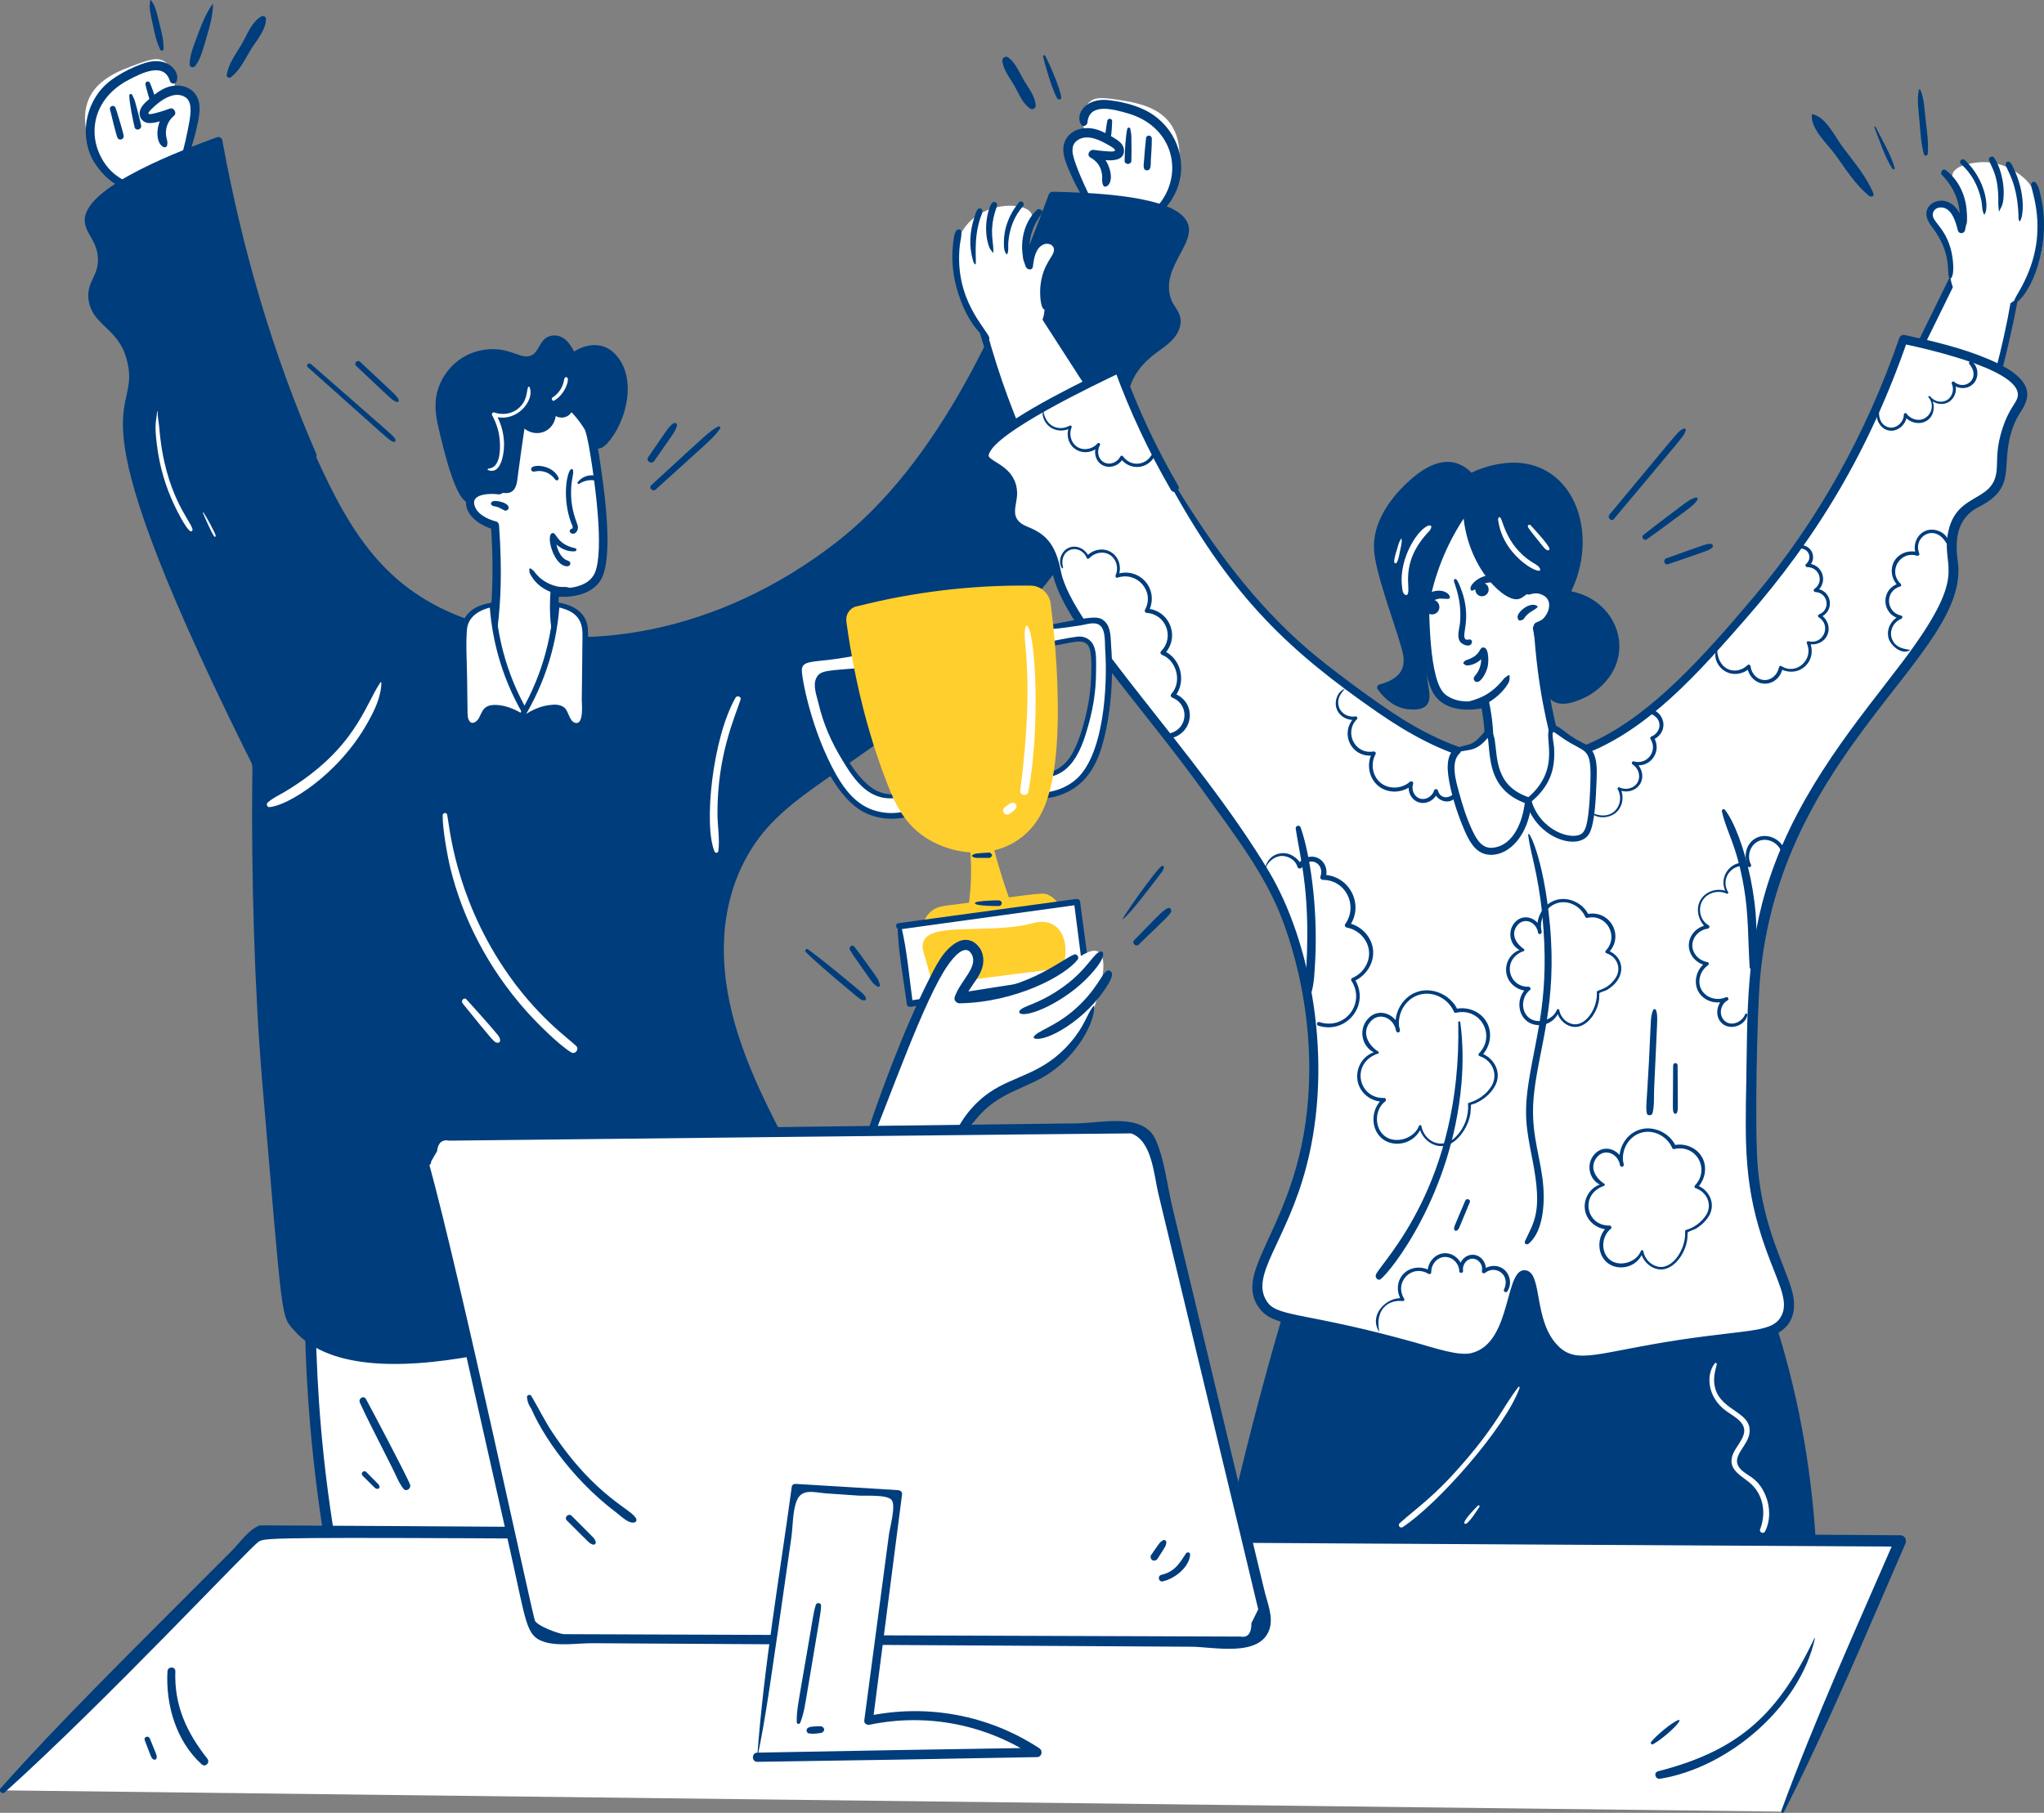 <?xml version="1.0" encoding="UTF-8"?>
<svg xmlns="http://www.w3.org/2000/svg" version="1.1" viewBox="0 0 1690.3 1499.5">
  <rect x="0" y="0" width="1690.3" height="1499.5" fill="#808080" stroke="none"/>
  <defs>
    <style>
      .cls-1 {
        fill: #003d7c;
      }

      .cls-2 {
        fill: #fff;
      }

      .cls-3 {
        fill: #ffcf2e;
      }
    </style>
  </defs>
  <!-- Generator: Adobe Illustrator 28.7.7, SVG Export Plug-In . SVG Version: 1.2.0 Build 194)  -->
  <g>
    <g id="Ebene_1">
      <g>
        <path class="cls-2" d="M257.8,1023.9c-5,106.2,4.2,215.3,29.3,323.9,177.7-38,181.3-36,193.5-49.9,11.3-12.9,10.2-32.2,8.5-49.4-18.9-185.6-10.5-178.4-123.3-201.4-24.3-5-61.5-12.7-107.9-23.2h0Z"/>
        <path class="cls-1" d="M255.4,1023.3c-7.6,56.2-3,193.5,27.4,325.8.6,2.4,3.2,3.6,5.5,3.1,54.1-11.6,108.5-22.3,162.5-34.8,23.3-5.4,38.9-14.5,42.8-38.1,2.3-14,.5-24.5-4.6-74.6-4.3-41.6-6.7-93-23.6-120.9-18.6-30.7-44.8-28.3-206.5-63.6-4.8-1-6.8,6.3-2,7.4,41.4,9.7,83,18.4,124.7,27,75.4,15.4,85.1,15.1,96.5,128.2,6.7,66.8,11.8,90.1,3.1,106.5-9.7,18.3-36.1,20.3-62.9,26-14.5,3.1-102.7,22-132.2,28.3,1.8,1,3.6,2.1,5.5,3.1-37.9-164.6-29.3-283.7-31-322.8-.1-2.7-4.6-3.6-5-.7h0Z"/>
        <path class="cls-1" d="M297.6,1160.2c5.5,12.1,9.7,20.1,26.7,53.8,2.9,5.7,5.4,12.5,9.4,17.5,2.1,2.7,6.3-.2,5.5-3.2-1.3-4.7-33.8-66.2-36.6-71.1-1.9-3.3-6.5-.4-5,2.9h0Z"/>
        <path class="cls-1" d="M299.8,1220.6c10,9.9,10.5,10.6,11.4,10.8,2.7.7,3.5-1.7,1.7-3.7-.5-.6-.2-.2-10-10.1-2.1-2.1-5,1.1-3,3h0Z"/>
        <path class="cls-2" d="M114.6,152c23.8.5,37.7-26,39.5-29.5,10.2-20.1,11.1-57.5-9.5-49.1,0-2-.2-18.7-10.1-23.4-4.5-2.2-10.2-1-20.9,3-8.2,3-16.4,6-23.7,10.7-16,10.1-22.3,24.6-18.5,45.1,3.9,21.3,22.8,42.7,43.3,43.2h0Z"/>
        <path class="cls-1" d="M150.7,136.3c2.9,0,3.8-3.5,6.5-11.4,1.9-5.5,3.6-11.1,4.9-16.8,2.1-9.5,5.8-22.1-.8-30.6-5.5-7.1-15.6-8.2-23.6-5.1-4.8,1.9-8.9,4.8-12.7,8.2-3.5,3-8.2,6.5-9.3,11.2-1.3,5.6,2.8,10.2,8.4,10,6.1-.2,12.7-2.9,18.3-5.1-1.1-2-2.3-3.9-3.4-5.9-11.5,9.6-10.9,28.7-3.2,31,1,.3,2-.4,2.3-1.3.7-2.3.2-4.1-.4-6.4-1.6-6.4.5-13.7,6.2-18.4,2.7-2.2-.2-7.1-3.4-5.9-2.8,1-5.6,2-8.4,2.8-6.3,1.8-12.4,3.5-7.7-1.5,7.6-7.9,19.9-16.7,29-10.6,6.7,4.5,3.9,16.9,1.7,27.9-1.1,5.5-2.3,11-3.8,16.5-.6,2.2-4.4,11.3-.6,11.2h0Z"/>
        <path class="cls-1" d="M107.9,152.7c-7-5-17.1-8.3-24.7-23.4-10.8-21.4-4.6-48.8,23.1-63.2,10.1-5.3,29.3-15.4,34.2.9.9,2.9,4.8,2.8,5.7,0,2.6-8.3-7.3-19-22.5-15.9-8.6,1.7-26.1,9.7-35.6,18.3-17.9,16.1-22.8,44.5-10,65.1,5.9,9.5,17.1,20.8,28.9,21.8,2.1.2,2.4-2.6,1-3.6h0Z"/>
        <path class="cls-1" d="M91,90.6c.8,3.6,5.2,21.5,6.2,23.5,1.3,2.4,5.2,1.3,5.1-1.4-.1-2.6-5.7-20.5-6.7-23.4-1-3-5.3-1.8-4.7,1.3h0Z"/>
        <path class="cls-1" d="M106.9,79.1c.3,7.7,3.1,20.5,4.4,26.1.9,3.5,6.1,2,5.4-1.5-1.3-6-4.3-17.1-4.9-19.3-.6-2.1-1.6-4-2.5-6-.5-1.2-2.5-.6-2.4.7h0Z"/>
        <path class="cls-1" d="M120.3,69.9c.5,2.6,2.9,11,3.1,11.5,1.6,2.7,5.4.9,4.6-1.9,0-.3-2.9-8.5-4.1-11.1-.8-1.8-4.1-1.1-3.6,1.5h0Z"/>
        <path class="cls-2" d="M941.6,179.6c-23.2,5.2-42.1-18-44.5-21.1-13.9-17.7-22.2-54.2-.4-50-.4-1.9-3.5-18.3,5.2-24.9,4-3,9.8-3,21.1-1.3,8.6,1.3,17.3,2.7,25.4,5.8,17.7,6.8,26.7,19.7,27.1,40.6.4,21.7-13.9,46.4-33.9,50.9h0Z"/>
        <path class="cls-1" d="M903.7,170.9c1.6-2.2-.2-3.7-4.5-12.6-3.3-6.8-9.8-21.5-11.6-29.1-1.1-4.3-1.3-9.3,2.4-12.4,7.1-6,16.9-2.2,24,1.7,3.4,1.9,10.6,5.5,7.2,6.6-2.5.8-14.4-.8-16.6-1.1-3.6-.6-6.5,4.4-2.7,6.4,4.1,2.2,7.2,5.8,8.6,10.2,2.1,6.4-.2,8.9,1.9,12.9,1.6,3.1,9.7-1.6,4.6-15.5-2.1-5.8-6.1-10.7-11.6-13.6-.9,2.1-1.8,4.3-2.7,6.4,10.4,1.9,26.5,4.7,26.8-5.9.1-5.3-4.1-8.3-8.2-10.8-4.7-2.8-9.5-5.6-14.8-7.1-8.7-2.5-19.2-.7-24.5,7.3-6.2,9.4-.2,21.4,3.8,30.5,2.6,6,5.7,11.8,9,17.5.8,1.4,6.2,12.3,8.9,8.8h0Z"/>
        <path class="cls-1" d="M950,182.3c9-2.7,18.5-14.5,22.7-24.3,9.9-22.8,1-48.1-17.4-61.8-10.7-8-24.9-11.7-38-13.3-19.5-2.5-28.2,11.5-23.5,19.8,1.5,2.8,5.3,1.3,5.5-1.5,1.5-16.7,22.1-10.6,32.8-7.6,36.8,10.3,46.4,46.8,28.7,72.3-3.6,5.2-8.5,8.6-12.7,13.2-1.3,1.4,0,3.8,1.9,3.2h0Z"/>
        <path class="cls-1" d="M947.7,114.6c-.8,6.7-1.1,11.3-1.6,17.9-.3,3.8-1.3,8.4,2.4,8.4s3-5,3.2-8.4c.4-6.6.8-11.2.8-17.9,0-2.9-4.4-3.6-4.9,0"/>
        <path class="cls-1" d="M932.2,106.6c-1.6,7.5-2,18.7-2.2,26.3,0,3.6,5.5,3.6,5.6,0,.1-5,.2-10.4,0-19.8,0-2.2-.5-4.4-.9-6.6-.2-1.3-2.2-1.2-2.5,0"/>
        <path class="cls-1" d="M915.8,99.6c-.6,2.4-1.8,11.3-1.8,11.7-.1,2.7,3.6,3.9,4.8,1,.3-.7.9-9.8.9-12.1,0-2.4-3.4-2.6-3.9-.5"/>
        <path class="cls-1" d="M258.6,376.9c23.4,53.7,43,86.7,78.5,112.7,48.8,35.6,101.6,38.8,127.8,40.1,135,6.5,238.2-82.4,263.4-109.6,67.1-72.6,107.7-165.4,142-258.1,85.5,1.8,106.6,14.4,109.2,25.9,3.3,14.5-21.5,31.3-15.4,57.1,2.8,12,9.2,12.6,8.6,21.5-1.1,18-27.2,21.1-38.8,45.3-6.7,14-4.7,27-4.3,33.4,2.6,48.6-71,168.5-207,267.5-58.1,42.3-82.9,51.8-107,92-21.3,35.5-24.6,79.6-16.8,120.3,18,94.4,79.6,144.8,57.9,189.4-9.2,19-28.8,27.9-39.3,32-89.9,35.4-322.1,127-376.6,45.6-3.9-5.8-4.5-8.9-12.8-104.9-8.4-96.9-18.3-191.4-16.1-355.3-94.7-189.7-112.6-264.1-106.3-293,1.7-7.9,9.3-30.9-1.4-52.3-9.6-19.2-26.9-23-28-40.4-.8-12.7,8.2-15.8,7.9-31.6-.3-16.1-9.8-22.5-10.8-30.9-1.5-13.1,17.5-33.8,106.8-66.8,20.8,114.4,52.7,201.5,78.3,260.1h0Z"/>
        <path class="cls-1" d="M257,377.9c26,61.2,50.5,105,111,133.4,80.8,38,202.7,31.5,313-46.6,97.5-69.1,151.1-189.7,192.6-301.8-1.1.8-2.2,1.7-3.3,2.5,25.5.6,51.7,1.5,76.7,7.1,50.5,11.4,21.6,28.1,14.6,52.7-9.4,33.2,23.1,35.5-1.5,55.6-14.3,11.7-36.4,23.2-33.9,59.7,3.1,46.6-41.2,107.9-70.8,143.9-78.8,96-159.3,140.9-198.8,170.9-71.3,54.1-78.4,134.6-47.3,218.2,15,40.4,31.5,66.2,40.8,88.2,13.7,32.8,10.5,58-20.9,75.5-15.5,8.6-89.4,35.2-103.2,39.9-72.5,25.2-242.7,78.7-282.7,11.9-.3-.4-1.1-2.3-.6-1.2-3.6-9.1-5.8-41.8-13.5-129.5-5.2-60.1-15.5-162.7-13.6-320.7.1-8.4.4-6-7.2-21.4-25.1-50.9-111.7-225-98.5-279.4,17.2-70.9-38-69.3-29.2-97.9,3-9.7,14.9-21-.3-47.8-3.8-6.6-5-9.9-.9-16.3,13.9-21.8,79.1-46.2,101.8-54.6-1.4-.8-2.9-1.6-4.3-2.4,16.4,89.8,42.3,177.2,78.8,260.8,1.7,3.9,7.4.5,5.7-3.3-36.9-84.8-61.6-171.3-77.7-259.4-.3-1.8-2.6-3.1-4.3-2.4-26.3,9.7-107.1,39.3-109.4,67.4-1.1,12.5,13.8,19.8,10.4,39.4-.9,5.2-3.6,9.6-5.6,14.4-4.1,10.4-1.3,21.1,5.9,29.3,7.4,8.5,18.9,15.3,23.7,32.3,15,52.6-53.5,17.2,97.9,323.6,7.5,15.2,6.3,10,6.2,23.9-.8,79.8,1.7,174.5,8.5,254,17,199.2,15.1,190.1,26.2,202.7,59.6,68,260.9-6.5,345.2-39,27-10.4,60.7-19,72.7-48.4,11.7-28.6-8-61.2-21-87-22.5-44.7-42.1-92.1-41.6-142.7.3-30.4,8.3-59.9,25.4-85.2,33.4-49.4,95.7-65.2,189.3-157.9,45.5-45.1,98.7-111,115.5-167.3,7-23.4,2.8-30.3,3.8-43,1.1-15,9.3-26.8,20.8-36,7.3-5.8,16.6-10.9,20.8-19.6,6.2-12.9-2.6-19.1-5.3-25.7-11.8-29,27.5-50.8,9.6-69.6-17.4-18.4-82.9-19.9-108-20.5-1.6,0-2.8,1.1-3.3,2.5-37.5,101.4-89.9,221.1-175.9,287.7-97,75.2-209.4,93.6-296.3,66.3-73.1-23-103.6-70.3-134.5-139.2-1-2.2-4.2-.3-3.3,1.9h0Z"/>
        <path class="cls-2" d="M467.2,326.7c20.1,10.4,24,38.7,29.5,88.8,5.7,52.7-1.6,62.3-6.6,66.8-9.4,8.2-22.7,8.4-31.3,7.5-2.9,40.6,9.6,55.7,6.1,70.5-5.7,23.6-36.1,45.9-54.7,6.4-12.6-26.8,5.6-42.4-.8-132.1-15.1-3.4-22.4-14.9-20.4-21.2,1.8-5.6,11.9-10,23.9-7.7-.5-4.4-6.3-58.8,11.8-76,11.9-11.3,28.4-10.2,42.6-2.9h0Z"/>
        <path class="cls-1" d="M434,325.9c13.2-4.8,31.1-.4,40.3,10.6,9,10.7,11.7,26.3,13.9,39.7,3.3,19.9,11.9,79.4,3.6,97.9-5.1,11.3-21.1,13.4-33.1,12.3-2-.2-3.4,1.7-3.5,3.5-1.7,25.1,2.1,39.4,6,57.1,4,18.3-10.8,36.4-24,37.9-14.9,1.6-24.7-17.4-27.3-29.6-4.6-21.8,8.5-40,2.8-120.7-.1-1.5-1-2.9-2.5-3.3-7-1.7-16.9-6.5-18.1-14.6-1.4-8.7,14.8-8.6,19.9-7.8,1.9.3,4.5-.9,4.3-3.3-1.4-12.1-1.7-24.5-.9-36.6,1-15.7,3.6-35.2,19.7-42.5,3.8-1.7.5-7.4-3.3-5.7-17.1,7.7-21.2,27.3-22.7,44.2-1.3,13.4-1,27.2.5,40.6,1.4-1.1,2.9-2.2,4.3-3.3-9.4-1.6-28.5-.3-28.6,13.2,0,11.9,13.1,19.9,23.2,22.4-.8-1.1-1.7-2.2-2.5-3.3,1.6,23.5,1.8,47.1,0,70.6-2.1,27.7-6.4,38.7-2,54.9,3.8,13.7,14.2,30.4,29.8,31.7,18.4,1.5,34.1-19,35.3-35.8,1-14.7-9.4-27.6-6.8-66.1-1.2,1.2-2.3,2.3-3.5,3.5,13.1,1.2,29.7-1,37.6-13,12-18.4,2.7-79.4-.6-101.2-2.4-15.7-5.2-33.3-15.5-46-10.9-13.4-32.3-18.6-48-11.6-2.4,1.1-.7,5.3,1.8,4.3h0Z"/>
        <path class="cls-1" d="M437.7,471.3c.6,1.8-.8,1,1.4,4.7,8.3,14.7,28.1,18.5,32.9,13.7.9-.9.7-2.4-.4-3.1-2.8-1.7-6.3-.8-9.5-1.3-5.8-.9-12.1-4-16.4-8.1-2.8-2.7-3.7-4.2-4.3-4.9-.6-.7-1.5-1-2-1.7-.6-.8-2-.4-1.7.7h0Z"/>
        <path class="cls-1" d="M406.6,417.7s0,0,.1,0c-.2-.3-.4-.5-.6-.8.3,1.1,1.5,1.9,2.5,1.8.3,0,.3,0,0,0,1.8.3,3.7.9,4.2,1.2-1.4-.7,4.5,2.4,4.6,2.4,3.1.9,6.8-4.9-3.9-7.4-2.7-.6-6.7-1.3-7.4,1.3.2-.3.4-.5.6-.8-1.1.7-.9,1.8-.1,2.3h0Z"/>
        <path class="cls-1" d="M471.8,388.4c-3.6,4.3-6.6,24.9.5,44,.4,1.2,1.4,2.7,1.3,4-.1,1.2-.8.7-1.7,1.4-1,.8-1,2.1-.2,2.8,3.5,2.9,6.8-1.8,6.2-5.2-.6-3.4-6.3-13.3-5.6-30.9.4-9.1,2.2-12.1,1.6-15.6-.1-.9-1.5-1.2-2-.5h0Z"/>
        <path class="cls-1" d="M461.9,395.1c-4.3-9.4-17.6-11.2-21.6-8.8-2,1.3-1.2,4.5,2.1,3.7,6.1-1.4,12.6.9,16.7,6.6,1.2,1.7,3.6.3,2.7-1.6h0Z"/>
        <path class="cls-1" d="M479,400.2c6.4-4.4,13.3-2.7,11.9-2.8.6,0,1.2.2,1.9.2,1-.1,1.9-.8,1.9-1.9,0-3.1-11-4.7-17,3.2-.6.8.6,1.9,1.3,1.3h0Z"/>
        <path class="cls-1" d="M475.7,453.5c-16.2-3.6-15.1-13.6-19.1-12.5-5.5,1.5,1.3,27.7,12.6,27.4,2.7,0,3.7-3.7.3-4.7-6.7-1.9-10.5-12.8-9.9-20.5-1.4.4-2.9.8-4.3,1.2,3.9,6.9,12,12.4,20.1,11.6,1.4-.1,1.9-2.2.3-2.5"/>
        <path class="cls-2" d="M407.4,500.2c-5.6.8-14.7,3-20.1,10.4-4.8,6.6-3.8,6.4-2.9,78.5.2,13.7,9,13.6,13.1,6.7,2.4-4,2.2-6,4.4-8.3,5.4-5.5,24.8-1.8,39.7,13.3-20.4-30.1-32-64.6-34.2-100.6h0Z"/>
        <path class="cls-1" d="M407.4,498.5c-9.6,1.1-19.7,5.1-24,14.5-2.7,6-2.1,9.3-1.5,61.8,0,6.8-1,14.9,1.2,21.5,1.4,4.1,5,7.4,9.6,6.2,5.7-1.5,7.1-7,9.5-11.5,3.8-7,16.7-2.3,22.1.2,5.9,2.7,11,6.7,15.6,11.3,1.8,1.8,5-.6,3.6-2.7-19.8-29.5-31.4-64-33.7-99.5-.2-3.1-5.1-3.1-4.9,0,2.4,36.4,14.3,71.5,34.7,101.8,1.2-.9,2.4-1.8,3.6-2.7-15.6-15.5-32.7-18.1-39.6-15.4-4.7,1.9-5.4,6.2-7.7,10.2-2.1,3.5-6.5,5.8-8.4.9-1.1-2.7-.8-2.2-1.2-33-.1-13.5-1.2-27.4-.2-40.9.8-11.7,11.2-17.3,21.8-19.2,1.9-.4,1.5-3.6-.5-3.4h0Z"/>
        <path class="cls-2" d="M460.1,500.2c5.6.8,14.7,3,20.1,10.4,4.8,6.6,3.8,6.4,2.9,78.5-.2,13.7-9,13.6-13.1,6.7-2.4-4-2.2-6-4.4-8.3-5.4-5.5-24.8-1.8-39.7,13.3,20.4-30.1,32-64.6,34.2-100.6h0Z"/>
        <path class="cls-1" d="M459.7,501.9c24.6,4.5,22,18.9,21.9,31.3,0,7.6-.4,38.1-.5,45.7,0,3.5,1.8,20.1-5,19.1-5.2-.8-5.7-9.4-9.2-12.5-3.4-3-8.3-2.9-12.5-2.3-11.7,1.5-21.7,7.8-30,16,1.2.9,2.4,1.8,3.6,2.7,20.4-30.3,32.3-65.3,34.7-101.8.2-3.1-4.7-3.1-4.9,0-2.3,35.5-13.9,70-33.7,99.5-1.5,2.2,1.8,4.5,3.6,2.7,8.1-8.1,20.7-16.7,32.8-14.9,6.3.9,6.4,9.3,10.9,12.9,3.7,2.9,8.7,2.8,11.6-1.1,3.5-4.7,2.6-7.7,3-44.3.4-32.1.7-34.5-.7-39.4-3-11.1-14.6-16-25-17.3-1.9-.2-2.4,3.1-.5,3.4h0Z"/>
        <path class="cls-1" d="M421.8,405.3c4-2.5,3.8-9.1,4.2-11.8,2.1-14.5,4.1-29.1,6.2-43.6,3.7,5.6,11.8,7.7,17.8,4.7,6-3,9.1-10.7,6.9-17.1.8,3.4,4.2,6,7.7,5.9,3.5,0,6.7-2.9,7.3-6.3,17.2,16.9,18.4,30.8,22,31.4,8.5,1.5,31.5-35.5,19.7-62.8-1.7-4-6-13.8-16.1-16.8-11.8-3.5-22.5,5.2-23.7,6.2-1.8-4.1-3.7-8.3-7-11.4-3.3-3.1-8.3-4.8-12.3-2.9-5.8,2.7-7,10.9-12.3,14.4-6.2,4-14.2.2-21.2-2.1-27.6-8.7-56.2,11-57.8,39.9-.5,9.2,1.9,18.3,4.2,27.2,2.2,8.3,12.7,52.7,20.7,52.2,2.6-.2,2.1-4.4,7-6.8,5.2-2.6,23.5,1.6,26.8-.5h0Z"/>
        <path class="cls-1" d="M410.5,406.5c3.5.7,7.9,2.2,11.4.8,4-1.6,5.3-6,5.8-9.8,2-15.7,4.3-31.3,6.6-47-1.3.2-2.7.3-4,.5,4.6,6.3,13,9.2,20.3,5.8,7.3-3.4,10.7-12.2,8.4-19.8-1.4.4-2.8.8-4.2,1.2,3.2,9.7,16.5,9.7,19.2-.4-1.2.3-2.4.6-3.6.9,5.9,5.8,11,12.4,15,19.8,2.3,4.3,6.5,25.4,22.4.8,12.1-18.7,17.8-50,0-67.3-10.4-10.2-25.8-7.5-36.2,1.2,1.5.2,3.1.4,4.6.6-3.6-7.9-9.3-17.6-19.6-16.2-10.7,1.4-10.1,13.9-17.7,16.6-8.1,2.9-15.5-5.6-31.9-5.4-20.8.2-38,13.4-44.5,32.2-3.7,10.6-2.5,21.6,0,32.3,4.3,18.5,17.2,74.5,29.2,59.9,1.9-2.4,2.9-5,6.1-5.5,4.1-.7,8.8.1,12.8.4,3.4.2,3.3-4.9,0-5.2-8.9-.8-16.5-2.7-21.7,4.8-.3.4-1.6,2.3-1.2,2.3-.8,0-2.2-2.5-2.5-3-5.4-8.8-12.5-35.7-14.9-45.8-2.3-9.6-5.2-19.2-4.3-29.2,2.2-25.5,26-42.3,50.2-37.3,8.2,1.7,17.8,7.7,25.9,3.5,8.4-4.3,9.4-18.7,19.4-14.3,5.2,2.3,7.5,8.1,9.7,12.9.8,1.9,3.3,1.7,4.6.6,7.9-6.5,20-8.8,28.1-1.4,26.5,24.3-3.7,75.2-10.2,70-1.8-1.5-3.7-13.8-20.3-30.3-1.1-1.1-3.2-.6-3.6.9-1.5,5.8-9,6.3-10.9.4-.9-2.7-5-1.5-4.2,1.2,1.6,5.3-.4,11.5-5.4,14.3-5.1,2.8-11.9.9-15.2-3.7-1-1.3-3.7-1.6-4,.5-7.5,53.5-6.4,51-8.4,53.4-2.2,2.7-7.8,1.5-10.9,1.6-1.2,0-1.5,1.9-.3,2.1h0Z"/>
        <path class="cls-2" d="M403.8,388.9c9.8,3.6,12.4-11.2,12.9-17.6.8-10.3-1.8-20.6-7-29.5-.6.8-1.2,1.6-1.8,2.4,19.5,6.4,34.7-13.4,30-24-.3-.6-1.2-.4-1.3.2-1.3,4.1-.6,11.2-8,17.5-5.5,4.6-13.2,5.6-19.8,3.3-1.4-.5-2.5,1.2-1.8,2.4,3.9,7,6.1,14.7,6.4,22.7.3,6.9,0,20.6-9.4,21.3-.9,0-1,1.2-.2,1.5h0Z"/>
        <path class="cls-2" d="M458.5,331.2c9.3-5.7,12-16.6,10.9-18.5-.8-1.3-2.5-1-2.9,1.3-.9,6.1-4.4,11.5-9.5,14.7-1.6,1-.1,3.6,1.5,2.6h0Z"/>
        <path class="cls-2" d="M314.5,564.6c-12.9,18.9-20.6,55.2-78.6,90.1-5,3-10.3,5.3-14.6,9.2-1.4,1.2-.3,3.9,1.5,3.7,14.9-1,56.7-26.4,80.9-69.3,5.8-10.2,11.4-21.5,11.7-33.5,0-.6-.7-.7-1-.3Z"/>
        <path class="cls-2" d="M366.1,674.4c-.3,10.4,3.9,33.9,6.4,44,10.1,41.1,31.1,82.4,62.6,117.8,8.1,9.1,26.9,28.1,37.3,34.3,3.3,1.9,6.8-2.6,4.1-5.3-6.3-6.3-32.9-24.3-59.7-64.3-41.1-61.5-45.2-118.8-47-127-.5-2.2-3.7-1.6-3.8.5h0Z"/>
        <path class="cls-2" d="M382.6,830c26.1,32.2,26,32.1,28.6,32.5,2.4.4,3.8-2.3.3-6.6-5.9-7.3-25.3-28.8-25.7-29.2-2-2.2-5,1-3.2,3.2h0Z"/>
        <path class="cls-2" d="M881.1,437.4c-29.4-52.1-52.3-107.4-68.4-165,14.7-7.3,29.4-14.7,44.1-22,86.1,134.2,84.1,130,85,134.9,3.4,18.8-22.6,49.7-60.7,52.1h0Z"/>
        <path class="cls-1" d="M881.7,437.3c-8.8-21.4-44.8-84.1-66.2-165.6-.5,1.1-.9,2.2-1.4,3.3,14.8-7.1,29.5-14.6,44.1-22-1.4-.4-2.8-.7-4.2-1.1,87.6,136.2,85.4,130.6,85.1,138.1-.5,11.4-9.4,21.1-17.6,28.3-11.5,10.1-25.7,14.5-40.6,16.2-3.7.4-3.9,6,0,5.9,40.1-.9,70.7-37.6,62.4-59.7-.9-2.3-46.3-72.9-84.1-131.8-.9-1.4-2.6-1.8-4.2-1.1-45.9,22.9-46.4,22.2-45.4,25.4,36,120.4,77,176.5,71.9,164h0Z"/>
        <path class="cls-2" d="M857.5,272c14.3-15.9-2-36.7,12.9-57.6,2.5-3.5,6.6-8,5.1-11.5-1.6-3.7-9.3-5.4-15-3.2-9.4,3.7-11.1,17.2-13.3,16.7-1.7-.4-2-9-.1-17.9,2.7-13.3,8-17,5.9-21.7-4.2-9.7-38.6-11-55.1,11.2-20.3,27.2-3.7,82.6,25.2,92.8,12.9,4.5,26.8-.5,34.4-8.9Z"/>
        <path class="cls-1" d="M865,255.2c1.1-2.9-.5-3.4,0-13.4.9-14.5,5.8-21.3,9.6-28.2,7.4-13.3-6.2-21.5-16-15.8-7.7,4.5-9.3,14-10.4,22.1,2-.3,3.9-.5,5.9-.8-5.9-14.9-2-30,7.4-42.4,1.8-2.4-2-5-4-3.1-12.4,11.5-15.3,31.7-9.2,47.1.9,2.4,5.4,3.3,5.8,0,.9-6.6,2-15.7,9.1-18.6,3.4-1.4,8.4.2,8.4,4.5,0,5.8-9.2,11.1-11.2,29.9-.5,4.4-.5,16.1,2.6,19.2.6.6,1.5.3,1.8-.5h0Z"/>
        <path class="cls-1" d="M818.3,279.6c-2.9-8.4-29.4-31.9-24.6-76.6.4-3.8,1.8-7.9,1.2-11.7-.3-2.1-3.1-1.9-4.1-.5-2.2,3.1-2.2,7.8-2.7,11.5-4.2,37.9,17,73.5,29.2,78.1.5.2,1.1-.4.9-.9h0Z"/>
        <path class="cls-1" d="M832.8,210.4c1.6-2.7.7-6.5,1-9.5.8-11.1,4.6-21.8,12.2-30.4,1.9-2.2-1.3-5.4-3.2-3.2-8.4,9.8-12.6,21.9-12.6,32.6,0,3.3-.3,8.2,2.4,10.5,0,0,.2,0,.3,0"/>
        <path class="cls-1" d="M821.5,209c-.3-1.7.4-1-.7-10.1-1.8-15.9,2.7-24.5,3.7-28.9.6-2.6-2.9-4.2-4.4-1.8-3.8,6-7.2,23.2-1.9,36.6.7,1.7,2,2.8,2.9,4.3.1.2.4,0,.4-.2h0Z"/>
        <path class="cls-1" d="M806.7,218.6c1.2-2-2.2-20.5,4.2-38.9.6-1.8,3.2-6.2,0-7.2-3-1-4.1,4-4.7,5.9-4.7,13.8-4.8,25.7-1.7,36.6.4,1.4.7,2.9,1.9,3.7,0,0,.2,0,.2,0h0Z"/>
        <path class="cls-2" d="M1619.2,405c23.2-55.1,39.7-112.7,49-171.7-15.4-5.6-30.9-11.2-46.3-16.8-70.2,143.2-68.7,138.8-69,143.7-1.2,19,28.1,46.8,66.3,44.8Z"/>
        <path class="cls-1" d="M1619.8,405.3c11.4-19.8,24.4-59,30.8-81,8.6-29.7,15.2-59.9,20.6-90.3.7-3.8.6-2.8-48.4-20.6-1.2-.4-2.9.3-3.4,1.4-67.1,137.3-66.1,134.2-67.3,137.2-7.1,16.9,6.4,32.6,21.4,43.3,13,9.3,29.9,14,45.8,12.6,3.7-.3,3.9-5.9,0-5.9-13.1,0-26.1-1.8-37.7-8.4-16.7-9.4-32.2-25.9-22.7-42.4,3-5.2.9-1.4,65.7-133.3-1.1.5-2.3.9-3.4,1.4,15.4,5.6,30.8,11.4,46.4,16.8-.7-1.2-1.4-2.4-2.1-3.6-12,84-40.2,148.7-46.8,172.4-.2.7.8,1.1,1.2.5h0Z"/>
        <path class="cls-2" d="M1621.8,247c-17.4-15.3-2.4-39.9-21.1-60.5-3.2-3.5-8.1-7.8-7-11.7,1.3-4.2,9.4-7,15.8-5.3,10.6,2.8,14.1,17.2,16.4,16.4,1.8-.7,1-9.9-2.1-19.3-4.6-14-10.7-17.3-9.1-22.7,2.8-9.2,24-9.8,25-9.8,21-.4,34.9,13.9,35.9,14.9,25.3,26.9,14.2,88.7-15.7,103.3-13.3,6.5-29,2.7-38.2-5.3Z"/>
        <path class="cls-1" d="M1613.7,229.8c2.7-3.6,1.3-15.5.4-19.9-3.6-17.6-12.1-23.6-15-29.2-2.2-4.3.4-8.7,5.2-9.1,9.6-.7,13,12,14.8,19.1.7,2.9,5,2.8,5.8,0,4.7-17.8-.9-38.8-15.9-50-2.4-1.8-5,2-3.1,4,11.6,12,17.6,27.9,13.2,44.4h5.8c-2.2-8.7-5.5-19.1-14.9-22.4-9.9-3.4-24.2,5.6-12.7,20.5,17.3,22.4,12.3,37.8,14.6,42.6.4.8,1.4.6,1.9,0h0Z"/>
        <path class="cls-1" d="M1666.3,251c12.7-6.9,30.6-47.3,21.6-87.6-.9-4.1-1.7-9.1-4.5-12.4-1.3-1.5-3.7-.2-3.8,1.6-.1,4.7,14,35.8-3.3,75.3-6,13.8-9.7,16.7-11.1,22.4-.2.6.5,1.1,1.1.8"/>
        <path class="cls-1" d="M1641.1,177.4c4.1-5.3.9-29.1-16.3-45-2.1-2-5.4,1.2-3.2,3.2,9.3,8.4,14.5,18.6,17,30.7.7,3.6.3,8,2.2,11.1,0,0,.2.1.3,0h0Z"/>
        <path class="cls-1" d="M1653.3,174.6c1.1-2.6,2.9-3.8,3.5-10.8,1.3-14-4.1-29-8-33.6-1.5-1.8-4.7.1-4,2.3,2,6.1,8.3,12.5,7.7,36.4,0,1.9.5,3.8.4,5.7,0,.2.3.2.4,0h0Z"/>
        <path class="cls-1" d="M1670.3,183c2.7-2.5,5.6-22.7-5.9-45.4-.6-1.3-1.4-3.1-2.8-3.7-.9-.4-1.9-.2-2.6.6-2.8,3.5,8.9,11.1,10.2,43.5,0,1.7-.2,3.6.8,5,0,0,.2.1.3,0h0Z"/>
        <path class="cls-1" d="M1422.3,994.3c54.7,114.1,80.3,236.7,75.1,359.7-162.6,10-328.9,11.9-498.3,4.8,22.6-118,53-237,92.2-356.2,110.3-2.8,220.6-5.6,330.9-8.4"/>
        <path class="cls-1" d="M1419.1,995.2c51.6,122.7,78.6,223.1,73.4,358.8l5-5c-165.6,10-332.5,13-498.3,6,1.2,1.6,2.5,3.3,3.7,4.9,34.2-176.4,85.2-336.5,88.6-343.9,4.2-8.9,4.9-8,13.7-9.4,15.3-2.4,32.8-.8,48.3-1.2,29.9-.7,209.1-4.9,268.9-6.4,6.1-.1,6.2-9.7,0-9.5-110.3,3-220.6,6-330.9,8.9-1.9,0-3.5,1.3-4.1,3.1-38.1,116.7-68.8,235.7-91.9,356.3-.5,2.5,1.1,4.8,3.7,4.9,166.3,6.7,332.1,6.4,498.3-3.7,2.8-.2,4.9-2.2,5-5,4.7-122.9-18.9-252.3-77.2-361.5-1.8-3.3-7.7-1-6.2,2.6h0Z"/>
        <path class="cls-2" d="M1100.8,556.9c52,39.4,100.3,76,162.9,73.1,75.4-3.5,126.6-62.3,182.8-126.7,36.4-41.8,90.1-114.3,127.4-222.7,79.9,17.1,97.9,33.5,98.6,45.7.4,7.6-6.1,9.6-12.5,28.2-8.9,26.2-.3,34.9-10,49-9.2,13.4-19.9,9.8-29.1,23.3-10.4,15.1-6.6,34-5.8,39.9,7.7,58.4-108.4,136.9-149.1,265.3-16,50.5-16.7,96.9-17.1,132.7-1,69.5-3.9,104.9,10.1,151.2,12.5,41.3,27.4,59,17.1,75.9-9,14.9-26.6,11.1-94.2,21.8-62.3,9.9-75.9,17.7-91.2,6.9-26.3-18.4-20.2-65.1-29.8-65.5-9.9-.3-7.3,49.5-35.7,65.5-15.3,8.6-28.4,1.2-78.3-11.9-77.4-20.3-93.9-15-103.4-30.9-13.4-22.4,11.7-45,29.1-100,34.2-108-3.9-206.2-10.3-222.6-10.7-27.6-27.3-50.9-60.5-97.5-52.4-73.5-120.4-145.3-127.6-183.4-1-5-2.5-17.9-12.5-27.4-9.6-9.1-17.9-6.4-23.3-15-6.5-10.4,2.9-19.2-2.5-32.4-5.6-13.7-19.6-13.9-21.6-20.8-2.8-9.4,17.6-29.2,110.9-73.5,32.5,89.7,94.2,190,175.7,251.8h0Z"/>
        <path class="cls-1" d="M969.6,404.4c50.5,91.1,97.3,134.7,169.6,184.8,53.9,37.3,107.8,57.6,169.6,35.1,53.9-19.7,96.8-69,135.3-113,58.5-66.9,101.7-138.5,133.3-229.7-1.5.9-3,1.7-4.5,2.6,24.7,5.3,105.7,23.7,94.8,46.4-2.8,5.8-8.5,11.3-13.3,29-3.9,14.7-2.4,22.8-3.4,30.7-3.3,26.1-34.2,16.5-40.3,51.7-5.1,29.7,18.4,31.5-37.6,105.7-34.9,46.2-84.2,103.3-109.3,177.5-20.4,60.4-18.7,115.3-19.7,169.2-1,53.1-1.9,88.6,16.2,138.9,9.5,26.4,18.6,41.8,13.5,53.7-6.6,15.5-24.8,12.2-85,21.3-66.9,10.1-84.5,20.8-100.3,5-20.5-20.5-12.8-59.1-26.1-62.4-18.9-4.6-11.1,59.7-45.5,68.3-10.6,2.6-29.2-3.8-46.2-8.6-88.5-24.9-113.5-21-122.4-33.2-15.9-21.8,15.5-49.3,32-112.5,22.8-87.1,3.8-186.2-31.3-244.6-59.9-99.6-162.5-200.8-171.6-247.4-4.5-23.4-13-31.3-27.7-37.2-16-6.4-8.6-16.9-8.6-27.5-.2-21.5-20.8-25.5-23.5-30.8,0,0,0-1.2,0-1,3.9-18.6,92.3-60.2,109.4-68.4-1.7-.7-3.5-1.4-5.2-2.1,12.5,34.4,28.1,67.6,46.5,99.3,2.3,3.9,8.3.4,6-3.5-18.1-31.1-33.4-63.8-45.7-97.6-.8-2.3-3-3.2-5.2-2.1-26.1,12.4-83.5,40-104.4,60.2-4.1,4-9,9.4-8.5,15.6.7,7.3,9,9.9,14.1,13.4,20.1,13.8-1.1,31.4,13.3,45.8,7.9,7.9,26.5,4.4,32.3,35.9,7.6,41.7,72.6,108.4,127.9,185.8,23.6,33.1,49.3,66,63.3,104.6,14.1,38.8,21.4,80.4,21.3,121.7-.4,125.7-68.8,164.3-40,198.7,10.3,12.3,30.1,11.2,83.8,24.1,34.7,8.4,59.5,16.6,73,19.3,14.8,2.9,28,.3,38.5-11.3,12.3-13.6,15.7-31.9,20.6-48.9,2.7-9.4,3.7-7.4,2.7-7.6-.9-.1-1.2-.4-1.1,0-.1-.4.6,1.3.7,1.5,4.2,10.6,4.3,48.6,29,64.2,17.9,11.4,40.6,0,108.2-9.7,19.7-2.8,40-4,59.5-8.1,21.7-4.5,29.8-18.9,24.4-39.2-5.5-20.4-23.6-51.5-28.2-100.3-3.2-33.4-.4-132.6,1.4-155.2,15.4-192.2,174.8-271,163.8-348.1-2.8-19.8,0-36.3,17.7-45.3,35.3-17.8,13.7-37.8,31.1-73,5-10.1,25.7-28.1-22.9-48.8-22.3-9.5-46.2-15.1-69.8-20.2-2-.4-3.8.6-4.5,2.6-27.5,79.7-68,151.9-119.5,213.1-86.7,103-164.5,180.9-291,102.2-23.6-14.7-61.6-43.3-78.7-58-44.7-38.7-77.8-84.1-108.6-134.2-1.2-2-4.2-.2-3.1,1.8h0Z"/>
        <path class="cls-2" d="M1231.5,406.3c-16.6-4.8-32.6,6.4-34.6,7.8-19.4,13.5-19.6,43.3-18.4,96,1.2,55.3,10.1,64.4,16,68.3,10.9,7.3,24.6,5.6,33.5,3.5,9,43.9-3.5,63.7,3.3,73.8,9.7,14.4,46,15,57.6-.8,12.6-17.3-11.5-41-17.2-137,15.1-5.6,21.2-18.5,18.2-24.8-2.6-5.6-13.7-8.8-25.9-4.8,0-4.6-1.5-61.8-22.5-77.1-4.8-3.5-9.9-5-9.9-5h0Z"/>
        <path class="cls-1" d="M1232.2,404c-15.4-4.7-34.7,2-44.8,14.5-10.1,12.5-11.7,29.8-12.4,45.3-1.2,23.5-2.2,91.4,11.2,111,9.2,13.5,28.3,13.7,42.7,10.4-1.4-.8-2.9-1.6-4.3-2.4,6.2,30.7,1.7,47,.9,62.9-1.6,29.8,57.9,32.8,68.6,6.5,8-19.6-13.5-42.6-19.1-134.3-.8,1.1-1.7,2.2-2.5,3.3,10.1-3.9,22.1-13.1,21.4-25.3-.9-14.3-21.2-13.7-30.8-10.7,1.4,1.1,2.9,2.2,4.3,3.3-.3-14.1-1.8-28.3-4.9-42.1-3.9-17.7-10.9-37.4-30-43.2-4.1-1.2-5.8,5.1-1.7,6.3,17.5,5.3,22.7,25.6,25.9,41.5,2.5,12.3,3.7,24.9,4,37.4,0,2.1,2.1,3.9,4.3,3.3,5.3-1.6,22.7-4.2,22.2,5.6-.4,8.4-9.5,14.7-16.4,17.4-1.4.5-2.6,1.7-2.5,3.3,6.2,103.4,33.8,125.2,13.2,139.3-11.4,7.8-32,7.7-42.6.8-15.1-9.7,3.2-24.7-7.4-77.1-.4-1.9-2.6-2.8-4.3-2.4-9.7,2.2-20.7,2.9-29.6-2.5-2.1-1.3-3.5-2.4-4.8-4.2-12.1-16.3-11.2-75.6-10.9-96.5.2-15.3.3-32.6,7.2-46.6,7.2-14.7,26.2-23.8,42.1-20.2,3,.7,4.2-3.7,1.3-4.6h0Z"/>
        <path class="cls-1" d="M1263.9,488.4c-4,1.3-4.4,3.4-7.3,4.4-9.2,3-23.5-13.5-30.5-24.5-4.9-7.7-13.1-23.2-14-47-30.6,42.3-42.9,97.5-33.2,148.8,1.8,9.6.4,14.5-14.2,13.4-12.8-1-21.2-12.1-23.5-15.4,12.2-3.1,17.1-8.5,19.4-12.4,7.8-13.4-4-29-16.7-76-5.6-20.7-5.6-26-5.4-29.6,1.7-26.1,20.1-43.4,24.8-47.8,8.1-7.6,23.1-21.6,39.1-17.6,6.3,1.6,10.9,5.6,13.7,8.8,3.1-1.6,34.6-17.4,60.9-2.7,27.6,15.5,39.9,59.6,18.3,99.7,23.3,2.6,40.7,21.7,40.9,43.1.4,33.1-41.9,52.3-52.3,42.4-4.8-4.5-4.4-7.1-14-57.1,12.3-6,15.9-18.7,11.8-25.2-3.2-5.2-11.8-7.4-18-5.5h0Z"/>
        <path class="cls-1" d="M1263.4,486.8c-6.4,2.2-7.3,8.9-19.1-.7-15.4-12.5-28.6-35.2-29.8-64.7-.1-2.5-3.2-3.2-4.6-1.2-17.1,23.8-28.7,51.1-33.8,80-11.4,64.2,11.3,79.6-5.9,81.1-11.1.9-20.5-5.4-26.7-14.2-.5,1.3-1,2.5-1.5,3.8,12.3-3.3,24.1-11.1,23.8-25.1-.1-5.6-1.7-11-3.4-16.3-2.5-8-21.3-60.4-21.3-77.2,0-16.7,9-32.6,20.4-44.3,5.8-5.9,12.1-11.7,19.2-16,11.6-7,24.2-6.7,33.7,3.7.8.9,2.1.9,3.1.4,64.8-33.5,107.4,33.6,75.7,93.5-1,1.9.3,3.7,2.2,3.9,38.9,4.9,55,54,15,76.8-7.1,4-21.2,10.9-26.5,1.3-2-3.6-1.4-2.2-11.2-52.9-.4,1-.8,2-1.2,3,8.5-4.4,16.1-13.6,14.5-23.8-1.6-10.3-13.7-14.1-22.7-11.6-3.2.9-1.8,5.8,1.4,4.9,6.7-1.8,16.3.9,16.4,9.1,0,7.6-5.9,13.6-12.2,16.9-1.1.6-1.4,1.9-1.2,3,9,47.6,8.1,49.1,12.2,55.4,6.9,10.6,20.6,6.1,30,1.7,11.2-5.2,21.1-14.8,25.9-26.2,11.3-26.6-7-58.5-40.3-62.6.7,1.3,1.5,2.6,2.2,3.9,27.4-51.9,2.3-117.2-55.7-109-9.3,1.3-18.6,4.2-27,8.5,1,.1,2,.3,3.1.4-15.6-17-34.1-11-51.5,4.3-16.6,14.6-31.3,35.2-30.4,57.3.7,18.4,15.9,58.2,22.3,80.4,1.6,5.4,3.2,11.5,1.6,17.2-2.5,8.6-11.4,12.6-19.4,14.7-1.5.4-2.5,2.4-1.5,3.8,6.1,8.7,14.8,15.7,25.7,16.7,15.1,1.4,18.8-4.8,16.7-16.7-9.6-53.5,3.8-106.3,32.8-146.9-1.5-.4-3-.8-4.6-1.2,2,44.2,31.1,73.5,44,73.8,4.7.1,6.7-3.5,10.7-5.1,2-.8,1.2-4-.9-3.3h0Z"/>
        <path class="cls-2" d="M1284,603c-7,3,11.8,33.6-20,59.2,5.6,20.5,23.5,31.9,37.7,31.2,2.8-.1,4.5-.2,6.4-1.2,4.5-2.3,7.6-8,8.9-31.3,2.6-46.1-1.8-38.8-18.6-49.4-10.3-6.6-12.3-9.5-14.5-8.6"/>
        <path class="cls-1" d="M1283.1,601.5c-9.6,4.3,11.1,33.2-20.7,59.2-.6.5-.8,1.5-.6,2.2,8.5,30.9,43.8,41.5,52.4,26.7,4.9-8.4,5.6-32.1,6-41.9.4-10,1.6-24.1-7.4-31-1.5-1.1-3.1-1.8-4.7-2.6-15-7.5-19.2-15.6-24.7-13.7-3.2,1.1-1.8,6.3,1.4,5.1.4-.1,5.8,3.9,8.6,5.8,16.8,11.3,22,6.6,21.9,30.1,0,9.1-.9,31.8-3.4,41-.7,2.5-1.6,5.3-3.7,7-8,6.3-34.8-2.1-42-27.9-.2.7-.4,1.5-.6,2.2,16.9-13.8,20.8-28.5,19.5-46.1-.2-2-2.3-11.8-.2-13.2,1.9-1.3.3-3.9-1.8-3h0Z"/>
        <path class="cls-2" d="M1205.3,621c4.6-3.4,10.4-.9,18.1-7.1,5.1-4.1,5.8-7.7,7.7-7.4,7.2,1.1-6.2,43.1,32.9,55.7-2.7,32.5-22.8,44.7-35.2,41.3-4.7-1.3-10.8-5.4-18.3-26.6-5-14-16.9-47.5-5.2-56h0Z"/>
        <path class="cls-1" d="M1206,622.3c6.7-2.8,13.8.4,23.6-11.2.3-.3,1.4-1.4,1.5-1.9-.7-.5-1.4-.9-1-.2,0,1,.5,2.4.6,3.5,1.1,9.8,1.1,25.1,10,37.2,5.6,7.6,13.7,12.4,22.5,15.3-.7-.9-1.4-1.8-2.1-2.7-1.3,15.2-8.7,37-26.5,38.9-8.9,1-13.4-6.7-16.8-13.8-4.9-10.2-8.5-21.6-11.4-32.5-2.3-8.6-7.2-24.7.8-31.9,2.3-2.1-.8-6.2-3.4-4.4-9.2,6.4-6.7,20.9-4.9,30.2,2.6,12.9,7,26,12.2,38.1,3.3,7.6,8,17,16.8,19.5,15.3,4.2,36-10.7,38.8-44.1.1-1.3-1-2.4-2.1-2.7-28.1-9.3-26.1-32.2-28.6-48.2-.7-4.2-3.9-10.7-8.6-5.8-4.1,4.3-6.8,8.5-12.9,10.3-3.8,1.1-7.3,1.2-10.3,4.1-1.3,1.2.4,2.9,1.8,2.3h0Z"/>
        <path class="cls-1" d="M1263.8,691.1c1.6,14,8.2,31.2,11.6,65.8,6.5,65.6-4.7,97.5-10.9,135.9-4.6,28.6-2.4,40.4,2.8,66.6,8.4,42.9,1.5,50.7-6.2,67.2-.9,1.9,1.2,3.5,2.9,2.2,13.2-10.8,13.9-37.1,11.5-54.5-3.3-24.1-10.3-40.6-6.8-70.9,4.3-37.4,19-73.3,13-138.6-5.2-56.7-18.7-81.1-17.9-73.8h0Z"/>
        <path class="cls-1" d="M847.8,598.5c.8,0,.8-1.3,0-1.3s-.8,1.3,0,1.3"/>
        <path class="cls-1" d="M1071.5,685.5c4,26.8,13.3,55.3,8,126.5-.5,6.2.1,12.4,0,18.6,0,1.2,1.7,1.4,2,.3,4.4-14.7,4.9-13.9,6.1-35.9,2.4-46.1-4.7-89.9-12-110.5-.9-2.6-4.5-1.6-4.1,1.1h0Z"/>
        <path class="cls-1" d="M1424,671.3c3.8,17.4,12,26.8,18.2,62.9,3.8,22,3.3,44,4.7,66.1,0,1.2,1.9,1.6,2.2.3,11.1-42.1-7.5-111.8-22.7-130.8-1-1.3-2.8.1-2.5,1.5Z"/>
        <path class="cls-1" d="M1553.9,338.4c-4.6,5.8,0,14.9,6.3,17.2,8.2,3,16.7-4.4,16.7-12.6-.8.2-1.6.4-2.4.6,4.2,6.2,13.3,8.5,19.6,3.9,6.1-4.4,6.4-13.9,2.1-19.6-.6-.8-2,0-1.4.8,3.6,4.9,10.4,7,16,4.2,5.9-3,8.1-10.5,5.7-16.4-.7.4-1.4.8-2.2,1.2,5.2,4.6,13.6,4.5,18.2-1,4.2-5,3.6-14.2-2.2-17.7-1.4-.9-2.6,1-1.7,2.2,9.9,11.8-3.6,22.3-12.5,14.7-1.1-1-2.6.2-2,1.6,2.2,5,.3,11.3-4.7,13.8-4.7,2.3-10.2.5-13.3-3.5-.4.4-.8.8-1.1,1.1,4.2,5,3,12.6-2.3,16.4-5,3.7-12.5,1.9-15.9-3-.7-1-2.4-.7-2.4.6,0,6.8-7.1,12.8-13.8,10.2-5.9-2.4-7.4-8.9-6.5-14.6,0-.1-.1-.2-.2-.1h0Z"/>
        <path class="cls-1" d="M1579.5,537.6c-3.3-.9-11.8-.8-15-9.3-2.4-6.5,1.4-13.9,7.7-16.4,1.1-.5,1.5-2.3,0-2.7-12.8-2.7-13.7-20.3-1-24,1-.3,1.4-1.6.6-2.3-10.9-10.2-.6-27.7,13.6-23.2,1,.3,2.2-.7,1.8-1.8-5.7-13.8,12.5-25.3,22.1-9,.7,1.2,2.5.4,2.2-.9-1.9-7.9-12.1-11.9-19.2-8.9-7.5,3.1-10.8,12.3-7.8,19.6.6-.6,1.2-1.2,1.8-1.8-7.3-2.3-15.8.4-19.8,7.2-3.9,6.8-2.2,15.5,3.4,20.7.2-.8.4-1.6.6-2.3-15.8,4.7-14.8,26,1,29.4v-2.7c-7.3,3-11.9,11-9.7,18.8,1.8,6.2,11.1,14.2,17.8,9.7,0,0,0-.1,0-.1h0Z"/>
        <path class="cls-1" d="M1419.1,537.8c-2.2,6.8,1.7,14.2,7.8,17.6,6.8,3.8,15.1,2.1,20.6-3.1-.9-.4-1.7-.7-2.6-1.1.6,7.5,6.6,14.1,14.3,14.3,7.7.2,14.2-6,14.9-13.5-.7.4-1.4.8-2.1,1.2,16.2,8.4,31.4-6.8,24.5-22.4-.5.6-.9,1.2-1.4,1.8,6.3,1.6,13.5-1.3,16.1-7.5,2.7-6.2-.2-13.4-5.8-16.9-.1.8-.2,1.6-.3,2.4,12.7-4.9,9.9-23-3.8-23.7.2.9.5,1.7.7,2.6,10.4-7.4,5.5-23.3-7.4-23.3.3.8.7,1.7,1,2.5,7.2-6.1,3.4-17.3-6-17.8-1.9,0-1.8,2.6,0,2.8,6.8.8,9,8.5,3.9,12.9-1,.8-.2,2.5,1,2.5,10,0,14.2,12.2,6,18-1.1.8-.7,2.5.7,2.6,10.5.5,13,14.6,3.1,18.5-1,.4-1.3,1.7-.3,2.4,10.8,6.7,3.8,22.9-8.4,19.8-1.1-.3-1.8.8-1.4,1.8,5.9,13.1-8.6,26.7-21,18.8-.7-.5-1.9,0-2,.8-1.1,5.6-5.6,10.6-11.6,10.7-6.2.1-11.3-5.2-11.9-11.2-.1-1.3-1.6-2.1-2.6-1.1-8.6,8.4-23.9,5.3-25.1-12.2,0-.6-.9-.8-1.1-.2h0Z"/>
        <path class="cls-1" d="M1443.1,839.1c-2.6,6.5-11.8,10.5-17.3,4.9-4.8-4.8-2.9-13.5,2.8-16.5,1.7-.9.2-3.4-1.5-2.6-7,3.2-16.1.7-20-6.1-3.9-6.8-1.1-16,5.3-20.3.9-.6,1-2.5-.4-2.7-6.7-1.1-12.3-6.6-12.5-13.5-.2-7.1,5.7-13.2,12.6-14.1,1.4-.2,2.2-2,.8-2.9-6.8-3.8-9-13.2-5.2-20,3.9-7,13.2-9.4,20.2-6.1.8.3,1.7-.4,1.2-1.2-7.2-11.9,4.4-25.5,17.3-20.8,1.2.4,2.1-1,1.6-2-3.5-6.6-1.1-15.7,5.7-19.2,6.9-3.5,15.5.3,18.7,6.9.9,1.8,3.5.2,2.7-1.6-3.9-8.2-14.7-12.4-22.9-8.1-8.3,4.3-10.9,15.4-6.5,23.3.5-.7,1-1.4,1.6-2-14.9-5.2-27.8,11-19.5,24.3.4-.4.8-.8,1.2-1.2-7.8-3.5-17.7-1.1-22.4,6.3-5,7.8-2,18,4.5,23.8.4-.9.7-1.7,1.1-2.6-8.1,1-15.1,7.5-15.6,16-.5,8.6,6.3,16.2,14.7,17.5-.1-.9-.2-1.8-.4-2.7-7.7,5.1-11,16-6.4,24.3,4.7,8.4,15.6,11.1,24.1,7.3-.5-.9-1-1.7-1.5-2.6-7.7,4.1-9.7,16.1-2.7,21.9,6.8,5.7,19,1.5,20.6-7.3.2-1.2-1.4-1.6-1.8-.5h0Z"/>
        <path class="cls-1" d="M1112.2,569.8c-6.3,2-9,10.6-6.9,16.4,2.4,6.8,9.7,10.2,16.4,9.2-.4-.8-.9-1.5-1.3-2.3-13.3,13-2.8,34.9,16.3,31.6-.6-.8-1.2-1.5-1.8-2.3-5,9-3.2,21.1,4.9,27.7,8.3,6.8,20.6,5.9,28.4-1-.9-.5-1.8-1-2.7-1.6-2.1,6.4,1.2,14.2,7.9,16.2,6.7,2,13.7-2.4,15.7-8.9h-3.2c2.4,8.6,14.5,11.7,19,2.9.7-1.4-1.1-3-2.2-1.7-4.2,4.8-11.6,5-13.6-2.1-.4-1.6-2.7-1.5-3.2,0-1.4,4.7-6.7,8.2-11.7,6.6-5-1.6-7.2-7.5-5.6-12.2.5-1.6-1.6-2.6-2.7-1.6-6.8,6-17.9,6.5-24.8.3-6.4-5.8-7.7-15.7-3.6-23.1.7-1.3-.4-2.5-1.8-2.3-15.3,2.6-24.4-15.8-13.6-26.7,1-1,0-2.5-1.3-2.3-5.9,1-12-2.4-13.7-8.3-1.7-5.8,1.2-10.4,5.1-14.5,0,0,0-.2-.1-.2h0Z"/>
        <path class="cls-1" d="M1315.8,672.4c5.3,5.3,15.1,4.4,20.5-.2,5.9-5.1,7-13.9,3.4-20.6-.5.5-1,1-1.5,1.5,6.2,3.2,14.5,1.4,18.2-4.8,3.7-6.3,1-14.5-4.9-18.4-.4.8-.7,1.7-1,2.5,13.6,4,24.5-10.6,17.1-22.6-.3.7-.6,1.5-.9,2.2,5.4-2.2,9.3-7.3,8.9-13.4-.4-5.4-4.7-11.2-10.3-11.6-1.6-.1-2,2.1-.8,2.9,3.6,2.1,6.9,3.8,7.7,8.4.8,4.6-2.1,9.1-6.4,10.8-.9.3-1.5,1.3-.9,2.2,6.2,9.8-2.7,21.6-13.8,18.5-1.5-.4-2.3,1.7-1,2.5,4.8,3,7,9.6,4.1,14.8-2.9,5.2-9.8,6.7-14.9,4.2-1-.5-2,.5-1.5,1.5,6.5,11.7-3.8,27.9-21.7,19.3-.3-.1-.6.2-.3.4h0Z"/>
        <path class="cls-1" d="M863.3,335.5c-.6,3.6-1.7,6-.6,9.8,3.1,9.8,14,13.6,23,8.6-.5-.5-1-1-1.4-1.4-2.9,6.6-1.2,14.8,5,19,6.4,4.4,15.2,2.8,20.2-2.9-.7-.5-1.3-1-2-1.5-3.6,5.8-2,14.2,4.1,17.6,6.2,3.4,14.2.4,17.2-5.7h-2.3c7.2,10.1,21.6,9.6,28-1,.9-1.5-1.5-2.9-2.4-1.4-5.3,8.8-17.3,9.4-23.3,1-.5-.8-1.9-1-2.3,0-2.4,4.8-8.6,7.5-13.6,4.8-5-2.7-6.1-9.5-3.3-14.1.7-1.2-1-2.6-2-1.5-4.1,4.7-11.3,6.3-16.7,2.9-5.5-3.5-7.1-10.7-4.7-16.4.4-.9-.8-1.6-1.6-1.2-5,2.8-11.3,2.8-15.9-.9-3.9-3-7.3-10.6-5.2-15.6.1-.2-.3-.4-.3-.1h0Z"/>
        <path class="cls-1" d="M879.2,469.7c-1.6-5.3-.5-11.6,4.8-14.4,5.5-3,12.6.5,14.6,6.1.3.8,1.3,1.2,2,.5,4.2-4.6,11.3-6.4,16.9-3.1,5.8,3.4,7.7,11,5.1,16.9-.5,1.1.3,2.6,1.6,2.1,16.1-5.4,30.9,11.3,22.7,26.5-.7,1.2.2,2.6,1.5,2.7,16,1.1,23,20.4,11.8,31.6-1.1,1.1-.4,2.6.8,3.1,12.2,4.8,16.6,22.5,7.7,32.2-1,1.1-.5,2.7.8,3.2,13.9,5.4,13.2,25-1.2,29.2-2.6.8-1.5,4.9,1.1,4.1,18.7-5.5,19.7-30.6,1-37,.3,1.1.6,2.1.8,3.2,10.4-12.2,5.6-32.6-9.4-38.5.3,1,.5,2.1.8,3.1,13.8-13.7,4.8-36.7-14.4-37.8.5.9,1,1.8,1.5,2.7,9.7-18.6-7.5-37.8-26.6-31.1.5.7,1.1,1.4,1.6,2.1,3-7,1.2-15.6-5.3-20-6.6-4.5-15.8-2.8-20.9,3.1.7.2,1.3.4,2,.5-2.5-6.4-10.1-10.5-16.7-7.6-6.2,2.7-9.3,11.1-5.6,16.9.2.3.8.1.7-.3h0Z"/>
        <path class="cls-1" d="M1045.9,720.3c1.1-5.7,6.2-11,12.1-12.1,6.2-1.1,13.2,2.7,14.9,8.8.5,1.6,2.8,2,3.7.5,2.2-4,7.3-6.2,11.5-4,4.3,2.2,5.5,7.4,3.8,11.6-.5,1.3.8,2.7,2,2.7,19,0,29.4,21.3,18.5,36.6-.7,1,0,2.6,1.2,2.8,9.1,1.7,16.7,8.8,18.3,18.1,1.7,9.8-4.4,19.8-13.5,23.6-.8.4-1.5,1.3-.9,2.2,12.1,18.8-5.3,41.3-26.5,34.3-1.9-.6-2.7,2.4-.8,3,23.6,7.5,43.3-17.8,29.9-38.8-.3.7-.6,1.5-.9,2.2,10.1-4.2,17.2-14.6,16.3-25.8-1-11.2-10-20.5-20.9-22.5.4.9.8,1.9,1.2,2.8,12.9-17.9,0-42.5-21.8-42.7.7.9,1.4,1.8,2,2.7,2.5-6.1,0-13.7-6.2-16.6-6.1-2.9-13.5.1-16.7,5.9h3.5c-3.7-6.3-10.4-11-18.1-9.7-12.7,2.2-13,16.6-12.6,14.5h0Z"/>
        <path class="cls-1" d="M1140.6,1101.1c-3.6-17.6,7.2-26.4,19.5-24.9,1,.1,1.6-1.2,1.1-1.9-8.6-13.8,6.3-29,20.1-20.6,1,.6,2.3-.2,2.3-1.3-.2-6.2,4.5-12.4,11-12.7,6.5-.3,11.8,5.3,12.2,11.5,1-.1,2.1-.3,3.1-.4-.8-5,3.6-10.4,8.9-9.6,4.6.7,7.6,5.6,6.7,10-.3,1.7,1.4,2.6,2.7,1.6,8.7-6.9,21.2,1.9,15.6,13.7-.9,1.8,1.6,3.3,2.7,1.6,3.9-5.6,2.5-13.8-2.8-18.1-5.3-4.3-12.7-3.5-17.8.5.9.5,1.8,1,2.7,1.6,1.3-6.5-3.1-13.7-10.1-14.2-7.5-.5-12.8,6.8-11.7,13.8.3,1.8,3.2,1.4,3.1-.4-.4-7.9-7.1-15-15.3-14.7-8.2.3-14.3,8-14,15.9.8-.4,1.5-.9,2.3-1.3-6.9-4.2-16.4-3.5-22.2,2.4-5.8,5.9-6.1,15.4-1.7,22.1.4-.6.7-1.3,1.1-1.9-13.9-1.2-28.3,14.2-19.7,27.5,0,0,.2,0,.1,0h0Z"/>
        <path class="cls-1" d="M1139.1,869.6c-10.9,1.9-18.1,12.7-16.6,23.5,1.5,11,11.5,18.6,22.3,18.2-.3-1-.5-1.9-.8-2.9-10.5,8.1-11.3,25.8-.3,34,9.5,7,26.5,4.1,31.9-10.4h-2c1.7,8.9,9.8,16.4,19.2,16,11.3-.5,21.5-15.1,23.2-27.1,0-.3.6-7.2.3-6.9.6-.6,2.8-.9,3.6-1.3,7.4-3.1,15-9.7,17.7-17.4,3.6-10.3-3.2-20.9-13-24.2.2.7.4,1.5.6,2.2,7.3-7.3,9.4-19.1,4-28.2-5.2-8.7-15.9-12.8-25.6-10.5.6.2,1.2.5,1.8.7-5.6-12.3-21-19.4-33.9-14.7-12.8,4.6-20,19.3-16.8,32.3.5,2,3.3,1.1,3-.8-1.8-12.8-17.4-19.7-26.6-9.3-8.5,9.5-4.5,25.2,7.9,28.8,1.1.3,1.7-1.2.7-1.8-8.2-5.4-13.7-15.1-7-24,7.4-9.7,20.3-3.8,21.8,7.1,1-.3,2-.6,3-.8-3-11.8,3.7-25.3,15.6-29.1,11.7-3.8,24.6,2.9,29.3,14,.3.7,1.2.9,1.8.7,20.1-4.6,33.2,18.9,18.8,33.7-.7.7-.4,1.9.6,2.2,10.3,3.3,15.5,14.8,10,24.4-4,6.9-11.3,12.1-18.9,14.2-.4.1-.8.5-.7,1,.7,10.1-3,19.8-10,27-11.3,11.6-26.2,4.1-28.6-8.8-.2-1.1-1.7-.9-2,0-3.9,10.3-19.1,15.1-28,8.5-9.1-6.7-8.8-22,0-28.8,1.1-.9.9-3-.8-2.9-21.5.6-27.9-28.9-5.2-36.7,1.2-.4.7-2.2-.5-1.9h0Z"/>
        <path class="cls-1" d="M1325.8,979.1c-9.8,1.6-16.4,11.4-15.2,21.1,1.3,10.1,10.4,17,20.3,16.8-.4-.9-.7-1.8-1.1-2.7-9.6,7.4-9.8,24.1.6,31.1,8.6,5.8,23.5,3.3,28.4-9.9h-2c2,9.9,12.9,17.8,22.8,13.2,8.9-4.1,14.9-15.3,15.8-24.6.1-1.2,0-2.6.2-3.7.4-1.9-.7-.5.7-1.4,1.9-1.2,4.3-1.6,6.3-2.8,4.3-2.6,8.4-6.5,10.9-10.9,5.5-9.9-.2-21.4-10.5-25,.2.7.4,1.5.6,2.2,6.5-6.5,8.5-17,4-25.2-4.6-8.2-14.6-12.1-23.6-10,.6.2,1.2.5,1.8.7-5.1-11.2-19.1-17.6-30.8-13.3-11.6,4.2-18.1,17.5-15.2,29.3.5,2,3.3,1.1,3-.8-1.7-11.8-15.9-17.9-24.3-8.4-7.7,8.6-4.1,23,7.3,26.1,1.1.3,1.6-1.2.7-1.8-7-4.8-12.2-13.1-6.5-21.1,6.4-9.1,18.3-3.9,19.7,6,1-.3,2-.6,3-.8-2.7-10.6,3.3-22.7,14-26.1,10.5-3.4,22,2.7,26.2,12.6.3.7,1.2.9,1.8.7,18.1-4.1,29.7,16.9,16.9,30.2-.7.8-.4,1.9.6,2.2,9.3,3.1,14.1,13.7,8.7,22.2-3.8,6-10,10.5-16.7,12.4-.4.1-.8.5-.7,1,1,14.4-10.4,32.5-23,29.2-6.1-1.6-10.5-6.7-11.6-12.8-.2-1.1-1.7-.9-2,0-3.5,9.2-17.1,13.4-25.1,7.6-8.4-6.2-7.6-19.8.3-26,1.1-.9.2-2.7-1.1-2.7-19.2.5-25-25.7-4.6-32.8,1.2-.4.7-2.2-.5-2h0Z"/>
        <path class="cls-1" d="M1259.4,785.1c-9,1.4-15,10.3-13.8,19.2,1.2,9.2,9.5,15.5,18.5,15.3-.4-.9-.7-1.8-1.1-2.7-8.6,6.7-8.9,21.6.2,28.1,7.7,5.6,21.7,3.5,26.2-8.8h-2c1.8,8.9,11.3,16,20.3,12.2,8.1-3.4,13.7-13.4,14.7-21.7.1-.9,0-5.1.2-5.2.9-.9,4.8-1.9,6-2.5,17.1-9.9,15-27.9.7-32.9.2.7.4,1.5.6,2.2,14-14,1.4-36.5-17.9-32.1l1.8.7c-4.7-10.1-17.4-16-28.1-12.1-10.6,3.9-16.4,15.9-13.8,26.7.5,2,3.3,1.1,3-.8-1.6-10.8-14.6-16.4-22.3-7.6-6.9,7.9-3.6,21.1,6.8,23.7,1.1.3,1.6-1.2.7-1.8-6.1-4.4-10.8-11.5-6-18.7,5.7-8.4,16.4-3.9,17.8,5.1,1-.3,2-.6,3-.8-2.4-9.6,3-20.4,12.6-23.5,9.5-3,19.7,2.5,23.5,11.4.3.7,1.2.9,1.8.7,15.8-3.5,26.3,15.4,15.1,27.1-.7.8-.4,1.9.6,2.2,8.7,2.9,12.7,12.6,7.5,20.4-7,10.6-15.7,9.5-15.5,11.7.9,13.2-9.5,29.4-20.8,26.3-5.4-1.5-9.3-6-10.3-11.5-.2-1.1-1.7-.9-2,0-3.2,8.5-16.1,12.2-23.2,6.3-6.9-5.8-5.9-17.5,1-22.8,1.1-.9.2-2.7-1.1-2.7-17.1.4-22.4-22.8-4.2-29.5,1.2-.5.7-2.1-.5-1.9h0Z"/>
        <path class="cls-2" d="M714.4,539.6c-15.2,1.8-30.5,3.6-45.7,5.4-5.1.6-8.6,5.2-7.9,10.3,4.6,33.6,23.1,92.1,48.6,110.6,15.2,11,36.9,11.8,52.9,2-1-5.3-2-10.6-3-15.9-5.4,3.3-15.1,7.9-26.2,6.3-17.7-2.5-27.7-19.1-36.7-34.2-6.7-11.1-16.2-30.2-20.4-57.4-.8-5.1,3-9.7,8.1-10.2,10.1-.9,20.2-1.8,30.3-2.7,0-4.8,0-9.5,0-14.3"/>
        <path class="cls-1" d="M714.4,538.3c-20.7,1.5-18.4,1-44,4.1-3.2.4-6.1,1-8.5,3.2-5.3,5-3.5,11.9-2.4,18.3,5.8,34.1,26,95.8,57.8,109.3,14.9,6.3,32.4,5.2,46.3-3.1,1-.6,1.3-1.7,1.1-2.7-.4-2.2-.6-4.8-1.5-6.9-1.2-2.9-2.4-5.4-3-8.6-.1-.6-.8-.8-1.3-.5-10.1,6.1-23.7,8-34.4,2.4-27.6-14.4-50.3-82.7-45.9-91.3,2.2-4.3,3.9-3.6,35.8-6.6,1,0,1.8-.8,1.8-1.8,0-4.8-.3-9.5-.7-14.3-.1-1.4-2-1.4-2.2,0-.4,4.8-.8,9.5-.8,14.3.6-.6,1.2-1.2,1.8-1.8-30.6,2.6-36.5,1.7-39.6,9.3-2.4,5.8.6,13.8,2,19.6,4.2,17.8,10.6,32.3,20.1,47.9,6.1,10.1,13.1,21,23.5,27,13.2,7.6,27,4.1,39.3-3.1-.4-.2-.9-.3-1.3-.5.6,3.2.2,6.1.2,9.3,0,2.3.9,4.8,1.3,7,.4-.9.7-1.8,1.1-2.7-11.7,6.9-26,8.3-38.9,3.9-13.9-4.7-23.2-16.4-30.3-28.8-21-37-29.1-82-28.6-87.5.7-6.7,7.7-6.1,24-8.1,9.2-1.1,18.3-2.9,27.4-4.4,1.5-.2,1.2-2.8-.4-2.6Z"/>
        <path class="cls-2" d="M858.9,520c14.9-2.3,29.8-4.5,44.6-6.8,5.5-.8,10.7,3,11.4,8.5,4.4,33,2.1,94.1-17.6,118.6-11.7,14.6-32.5,21.2-50.4,16-.4-5.4-.9-10.8-1.3-16.1,6.1,1.7,16.6,3.6,26.9-.9,16.3-7.1,21.6-25.8,26.3-42.7,3.4-12.1,7.4-32.3,4.6-58.6-.7-6.2-6.4-10.6-12.6-9.5-9.4,1.7-18.7,3.4-28.1,5.1-1.3-4.6-2.6-9.2-3.9-13.8h0Z"/>
        <path class="cls-1" d="M858.9,521.4c20.7-2.2,12.5-.8,34.6-4.1,3.9-.6,8.9-2.3,12.9-1.5,8.3,1.6,7.1,14.4,7.5,20.7,2.2,30.8-1,89.9-25.3,109.2-11.4,9.1-27,12.2-41,8.4.6.8,1.2,1.6,1.8,2.3-.2-2.3,0-4.9-.7-7.1-.9-3-1.9-5.8-2.2-9.1-.4.3-.7.6-1.1.9,29.2,7.8,43.6-5.3,52.5-34,5.6-18.1,8.6-34,8.5-53.1,0-6.2.6-14.4-2.1-20.2-2.4-5.2-7.8-7.9-13.4-7.2-9.6,1.2-19.1,3.5-28.6,5.3.8.4,1.5.9,2.3,1.3-1.3-4.6-2.9-9.1-4.6-13.6-.5-1.3-2.3-.8-2.1.6.9,4.7,1.8,9.3,3.1,14,.6,2.3,1.6,1.4,22.9-2.4,6.5-1.2,14.9-3.3,17.3,5.1,2.3,7.9,1.1,28.8,0,37-1.7,14.8-8.6,43.4-18.4,55.1-9,10.8-23.8,14.2-37.1,10.4-.5-.1-1.2.3-1.1.9.3,3.3-.1,5.9-.6,9.1-.3,2.3.2,4.8.4,7.1,0,1.1.7,2,1.8,2.3,13.3,3.6,27.8,1.6,39.7-5.4,13.4-7.9,21-21.3,25.3-35.9,7.5-25.7,9.7-56.5,7.7-82.6-.5-6.7,0-15.8-5.2-20.8-5.4-5.2-9.6-4.5-55.1,4.7-1.5.3-1.2,2.8.4,2.6h0Z"/>
        <path class="cls-3" d="M786.1,639.9c16,36.4,21.3,78,13.2,119.2l39.5-4.7c-15.2-39.2-25.1-80.2-29.7-122.2-7.7,2.6-15.3,5.2-23,7.8h0Z"/>
        <path class="cls-3" d="M708.3,501.5c-5.6,1.4-9.2,6.8-8.4,12.6,8.2,59.7,22.1,103.9,33.3,132.8,6.4,16.6,14.1,34,31.9,45.7,25.1,16.5,62.4,18.7,85.8-5.5,11.8-12.2,26.5-36.3,23.5-120.9-.6-17.6-2.1-40.4-5.6-67.1-1.1-8.3-8.1-14.6-16.5-14.7-48.6-.6-96.8,5.2-143.9,17.2Z"/>
        <path class="cls-3" d="M761.5,773.1c.4-5.2,1.9-13.4,8.2-19,5.2-4.7,10.9-4.7,21.3-6.1,74.6-9.7,71.5-10.3,77.4-7,6.5,3.6,9.3,10.5,10.5,15-39.1,5.7-78.2,11.4-117.3,17.1h0Z"/>
        <path class="cls-2" d="M743.9,766.1c2.9,21.4,5.8,42.8,8.7,64.2,48.8-7.6,97.6-15.2,146.3-22.8-2.7-20.5-5.4-41-8.1-61.5-49,6.7-98,13.4-147,20.1h0Z"/>
        <path class="cls-1" d="M742.2,766.1c.7,21.7,4.9,43.4,7.8,64.9.2,1.5,2,2,3.2,1.8,48.8-7.6,97.6-15.1,146.3-22.8,1-.2,2.1-1.5,1.9-2.5-2.8-20.5-5.5-41-8.2-61.5-.2-1.8-1.4-2.6-3.2-2.4-49,6.7-98,13.3-147,20-3.4.5-1.9,5.6,1.4,5.1,49-6.8,98-13.5,146.9-20.3l-3.2-2.4c2.7,20.5,5.3,41,7.9,61.5.6-.8,1.3-1.7,1.9-2.5-48.8,7.5-97.6,15.1-146.3,22.8,1.1.6,2.2,1.2,3.2,1.8-2.9-21.2-4.6-43.1-9.6-63.9-.4-1.8-3.3-1.4-3.3.4h0Z"/>
        <path class="cls-1" d="M803.8,708.3c2.3,1.6,3.9,1.3,8,1.3,6.2,0,5.9.1,6.6,0,1.1-.3,2.7-2.2,1.7-3l-.3-.3c.1.2,0,.1-.3-.3-1-1.1-.8-.9-12,0-1.4.1-4.6,1.5-3.6,2.2h0Z"/>
        <path class="cls-1" d="M806.3,747.3c.6,2.2,19.5,2.3,20.5,2,2.1-.8,2.2-3.6,0-4.4-1.1-.4-11.1.1-11.5.2-1.8.1-3.6.4-5.5.6-.7,0-3.9.4-3.5,1.6"/>
        <path class="cls-2" d="M848.5,517.8c-4.9,9.3,8.3,33.9-4.8,136.5-.5,3.7,5.9,4.6,6.6.9,9.9-51.2,6.4-129.8-.7-137.5-.3-.3-.8-.2-1,.1Z"/>
        <path class="cls-2" d="M834.6,673.4c3.4-2.5,4.2-2.8,5.6-5,0-.2.2-.5.3-.7,0-.3,0-.5.1-.8,0-1.9-2-3.3-3.7-2.8-2.4.7-2.6,1.1-5.7,3.5-.4.2-.7.5-.9.9-1.5,1.6-.6,4.7,1.7,5.2.8.2,1.9.2,2.6-.3Z"/>
        <path class="cls-3" d="M763.6,779c-1.1,3.7-1.3,4.1,2.8,17.9,3.4,11.6,3.1,14.7,6.4,16.3,4.6,2.3,9.7.8,11,.4,5.7-1.6,41.7-6.3,95-12.8,7.1-22.3-2.1-43.5-25.1-37.1-33.5,9.2-85-1.4-90.1,15.3Z"/>
        <path class="cls-2" d="M687.2,1014.2c44.6-112.6,79.1-194.8,89.1-213.9,3-5.8,9.8-17.2,21-19.8,11.4-2.7,15.9,2,11.5,14.3-3.3,9.2-6.6,18.4-9.9,27.6,70.5-.9,97.8-43.1,109.6-35,9.6,6.5-.9,37.8-2.9,43.8-2.2,6.6-6.1,17.8-15.8,30.9-29.6,39.9-62,27.8-80.4,57.5-11.6,18.6-12.6,45.5-14.4,90.5-.5,12.1-.3,23.9-8.6,30.9-11.5,9.8-31.5,3.9-48.2-.9-12.4-3.6-30.9-10.7-51-25.8h0Z"/>
        <path class="cls-1" d="M714.5,959.9c22.2-53.9,50.1-134.5,69.7-162,3.5-4.9,13.7-18.3,19.2-8.8,6.1,10.7-9.3,21.9-13.9,35.6-.9,2.5,1.4,5.2,4,5.2,46.7-.8,87.9-23,97.8-36.4,1.3-1.8-.9-4.8-3-4-11.9,4.9-40.9,31.3-94.7,32.1,1.3,1.7,2.6,3.5,4,5.2,4-11.9,16.7-20.5,15.5-34.3-.9-10.5-10.8-18.7-21-13.5-12.1,6.1-18.9,21.3-24.7,32.8-18.8,37.2-43.1,100.2-57,146.8-.9,2.9,3.3,3.8,4.4,1.2h0Z"/>
        <path class="cls-1" d="M904.3,832c-6.1,7.8-6.7,15.8-19,30.2-22.6,26.5-46.4,27.1-67.3,41.6-15.8,11-27.1,27.4-32.3,44.9-2,6.7-1.8,13.3-1.2,20.1.2,1.7,2.8,2.3,3.2.4,1.1-5.2,7.2-24.2,12.5-33.3,17.3-29.7,41.4-32.9,62.5-45,28.2-16.1,43.2-46.4,42.1-58.7,0-.2-.4-.5-.6-.2Z"/>
        <path class="cls-1" d="M843.5,838.2c6.1,3.8,37.3-9.3,57.8-31.5,3.4-3.7,12.3-13.7,10.8-18.5-.2-.6-.8-1.3-1.6-1.2-6.1.7-10.4,14.1-30.6,28.8-21.2,15.5-34.5,15.9-36.9,20.6-.3.6-.1,1.4.5,1.8h0Z"/>
        <path class="cls-1" d="M855.2,858.8c8.8,3.8,43.2-14.7,61.2-44.7,1.3-2.2,3.1-5.4,3.2-8.1,0-2-1.5-3.7-3.6-3.2-4.7,1.3-8.4,16.2-28.8,33.5-15.9,13.4-29.6,16.5-32.3,21.3-.2.4-.1,1,.3,1.2h0Z"/>
        <path class="cls-1" d="M1248,558.5c-.3-.1-.5,0-.7.1-.8.7-2.6,1.4-4.1,3.3-13.1,16.6-27.2,17.2-30.3,19-2.1,1.2-1.8,4.8.7,5.3,7.2,1.4,25.1-6.7,33.6-20.9,1.6-2.7,1-4.5,1.2-6,0-.4-.2-.7-.4-.8h0Z"/>
        <path class="cls-1" d="M1271.6,501.5c-6.1-4.8-17.7,5.3-16.6,9.4,0,.2.4,1.1.3.7,0-.3,0,.3,0,.4.5,2.2,3.9.8,2.3,1.1,3.1-.5,2.4-2,5.6-4.9.9-.8,1.4-1.3.9-.8.4-.5,5.1-3.3,5.5-3.6-.3.2.7-.5.5-.4.3-.2.7-.4.9-.7.3-.3.3-.6.5-.9,0,0,.1-.3,0-.4h0Z"/>
        <path class="cls-1" d="M1202.2,479.9c.3,3.3,6.8,15.2,5.2,34.9-.4,4.9-3,11.4,0,15.9,1.8,2.7,8.7,5.5,9.8.7.3-1.3-.6-2.5-1.9-2.5-1.6,0-2.8,1-3.9-.8-2.4-3.8,4.6-15.4-1.5-36-.8-2.6-3.6-10.9-5.6-12.9-.6-.6-1.9-.2-1.9.8h0Z"/>
        <path class="cls-1" d="M1209.9,548.4c1.1,1.1,1.5,2.4,5,1.9,6.2-.9,11.5-5.3,14.2-10.5-1.7-.2-3.5-.5-5.2-.7,2.4,7,.2,14.4-3.2,18.7-.8,1.1-2,2-2,3.6,0,1.4,1.2,2.7,2.7,2.7,3.9,0,7.8-8.4,8.7-12.1,1.2-4.7,1.1-15.9-3-16.4-3.8-.5-2.3,4.2-9.1,8.1-3.7,2.1-4.8,1.8-6.5,2.9-.7.4-1,1.2-1.5,1.7,0,0,0,.1,0,.2h0Z"/>
        <path class="cls-1" d="M1217.8,488.4c3.2-.8,3.5-3,9.1-5.4-.1,0,1.8-.8,4.3-1.2.2,0,.7-.1.2,0,2.1-.3,4.5.3,6.3-.8,1.4-.9,1.7-2.9.5-4.1-1.9-1.9-5.2-1.4-7.6-1-4.2.7-8.2,2.5-11.5,5.6-4.6,4.2-3.2,7.6-1.3,7.1h0Z"/>
        <path class="cls-1" d="M1198.9,493.6c-.5-3.4-7.5-7.2-16-3.5-6,2.6-5.3,8.2-1.6,8.4,1.3,0,4.7-1.7,3-1,0-.2.9-.4,1.1-.5.9-.6.7-.5,1.9-1.1.4-.2-.7.2,0,0,1.2-.4,2.5-.6,2.7-.7-.2,0-.7,0-.2,0,5.4-.4,9.7,1.5,9.2-1.8h0Z"/>
        <path class="cls-1" d="M1186.6,507.7c1.4-.5,2.8-1.8,3.2-3.2.8-1.5.5-2.7.3-4-.3-1-.8-1.9-1.6-2.7-.4-.3-.8-.6-1.2-1-1.6-.9-3.8-1.2-5.5-.3-1.4.5-2.8,1.8-3.2,3.2-.8,1.5-.5,2.7-.3,4,.3,1,.8,1.9,1.6,2.7.4.3.8.6,1.2,1,1.6.9,3.8,1.2,5.5.3"/>
        <path class="cls-1" d="M1227,493c5-1.6,5.1-7.6,1.9-9.7-1.7-1.6-5-1.6-6.7,0-2,1.3-2.8,4.4-1.7,6.5.7,2.2,3.5,4,6.5,3.2Z"/>
        <path class="cls-1" d="M1334.7,429.2c60-71.8,57.2-67.6,59.3-73,.5-1.2-1.1-2.2-2.1-1.6-5.5,3.3-2.3.8-60.9,71-2.1,2.5,1.5,6.2,3.7,3.7h0Z"/>
        <path class="cls-1" d="M1361.7,446.2c8.7-6.1,24.5-17.9,32.6-23.9,3.4-2.5,7.2-5.3,9.4-8.9.6-1-.4-2.2-1.5-1.9-4.8,1.3-8.2,4.3-22,14.7-7.2,5.4-14.3,10.8-21.3,16.4-2,1.6.7,5.1,2.8,3.6h0Z"/>
        <path class="cls-1" d="M1379.4,466.7c34.3-11.8,33.9-11.4,36.6-13.8,1.2-1.1.2-3-1.3-3-3.5-.2-3.1,0-36.7,11.9-3.1,1.1-1.8,6,1.4,4.9Z"/>
        <path class="cls-1" d="M254.5,303.7c70.1,62.5,67.3,60.5,70.8,61.8,1.3.5,2.2-1.1,1.6-2.1-1.6-3,.6-.7-69.8-62.3-1.8-1.6-4.4,1-2.6,2.6h0Z"/>
        <path class="cls-1" d="M294.5,302.6c29.6,27.9,29.5,28.2,33.2,29.8,1.3.6,2.6-.6,1.9-1.9-2-3.8-2.4-3.6-31.8-31.2-2.2-2.1-5.5,1.2-3.3,3.3Z"/>
        <path class="cls-1" d="M542.2,404.9c46.2-41.8,48.6-43.3,53.3-50.5.7-1-.6-2.1-1.6-1.6-7.5,4-8.7,5.8-55.3,48.5-2.4,2.2,1.2,5.8,3.6,3.6"/>
        <path class="cls-1" d="M541.1,381.2c17.5-25.2,16.8-23.5,18.7-29,.7-1.9-1.9-3-3.2-1.9-3.9,3.2-2.9,2.2-20.6,27.9-2,2.8,2.6,6.5,5.1,3h0Z"/>
        <path class="cls-1" d="M1367,835.6c-2.3,5.5-1.6,7.9-3.4,42.4-1.9,36.3-2.7,36.5-1.8,42.7.4,2.5,4.3,2.3,4.8,0,1.6-6.4,1-13.8,1.3-20.4,2.7-61,3.3-59.1,1.6-64.6-.4-1.4-2.1-1.2-2.6,0h0Z"/>
        <path class="cls-1" d="M1383.6,881.1c-.2,38.7-.5,36.8.5,39.2.5,1.3,2.2,1.3,2.7,0,1-2.6.7-1.8.5-39.2,0-2.3-3.6-2.3-3.6,0"/>
        <path class="cls-1" d="M1205.9,845.6c3.1,133.7-62.4,197-68,208.5-1.1,2.3,1.4,5.8,3.9,3.9,8.5-6.5,58.7-69.7,66.7-161.1,1.5-17.2,1.4-34.2-.9-51.3-.1-1-1.7-1.1-1.7,0Z"/>
        <path class="cls-1" d="M1211.8,992.9c-9.7,23-9.7,22.2-9.2,24.1.4,1.6,2.8,1.7,4.2-1.7.4-1,7-16.9,8.7-20.9.9-2.1-2.7-3.6-3.6-1.5"/>
        <path class="cls-1" d="M150.7,1330.1c.2,0,.2-.3,0-.3s-.2.3,0,.3"/>
        <path class="cls-2" d="M1474.3,1498.4c32.4-74.6,64.9-149.2,97.3-223.7-452.2-2.6-904.4-5.2-1356.7-7.7-70.8,71.3-141.7,142.6-212.5,213.9l1471.9,17.6h0Z"/>
        <path class="cls-1" d="M1475.2,1498.9c36.7-72.2,68.1-147.7,100.4-221.9,1.4-3.2-.2-7-4.1-7.1-831.8-4.9-1356.3-8.4-1356.7-8.2-9,3.3-16.3,14.2-23,20.9-90.3,90.5-143.3,142.6-191.2,196.5-2.1,2.3,1.1,5.5,3.4,3.4,84.8-76.4,202.2-202.2,209.7-207.1,8.8-5.8,0-3.6,1357.8,3.9-1.4-2.4-2.7-4.7-4.1-7.1-32.4,74.6-66.4,149.4-94.4,225.8-.4,1.2,1.5,2,2.1.9h0Z"/>
        <path class="cls-2" d="M353.1,960.8c28.6,127,57.2,254,85.8,380.9,1.8,7.9,8.7,13.5,16.8,13.5,191.2.9,382.4,1.8,573.6,2.7,11.2,0,19.6-10.4,16.9-21.4-31.2-130.1-62.5-260.1-93.7-390.2-1.9-7.9-9-13.4-17-13.3-188.6,2.2-377.1,4.4-565.7,6.6-11,.1-19.1,10.4-16.7,21.1h0Z"/>
        <path class="cls-1" d="M352,961.2c12.1,68.7,21.5,105.8,69.9,321.4,13.3,59.3,13,70.2,27.3,75.2,11.9,4.2,28.2,1.3,40.7,1.4,18.2.1,458.6,2.7,495,2.9,18.4,0,57.4,9.2,65-14.8,3.2-10.1-2-22-4.3-31.7-4.5-18.7-72.3-300.9-76.2-317.5-4.2-17.7-6.3-38.5-13.6-55.1-10-23.1-45.4-14-65.2-13.8-36.8.4-441.5,5.5-482.9,6.2-20,.4-61.1-6.5-58,25.4.4,4.3,7.2,4.4,6.8,0,1.6-2.8,3.2-5.7,4.9-8.5.8-7,4.2-10,10.1-8.8.4-.1,563.7-6.2,564-6,17.3,6.4,18.6,34,22.4,49.8,0,.4,82.7,343.4,82.6,343.9-1.9,3.8-3.7,7.5-5.6,11.3,0,8.5-3,12.3-9,11.2-.3.1-559.6-2-559.9-2-5.3-.8-20.1-6.2-23.5-10.8-1.8-2.5-61-281.6-88.2-380.3-.4-1.5-2.6-.9-2.3.6h0Z"/>
        <path class="cls-2" d="M626.1,1453.6c10.4-74.3,20.8-148.7,31.3-223,28.4,1.8,56.8,3.7,85.2,5.5-8.2,62.4-16.3,124.7-24.5,187.1,46.3-10.2,96.9-2,139.2,26.5-77.1,1.3-154.2,2.6-231.2,4h0Z"/>
        <path class="cls-1" d="M626.3,1453.7c7.1-34.1,10.5-59.3,28.1-181.8,1.3-9.2,1-21.8,4.4-30.4,4.2-10.8,14.5-6.9,24.9-6.2,8.7.6,17.5,1.2,26.2,1.8,6.1.4,23.8-1.1,27.5,3.7,3.6,4.8-1.5,22.4-2.3,28.7-1.3,10-15,112.5-20.4,153.7-.3,2.5,2.5,3.9,4.5,3.4,47.3-9.8,96.1-.3,136.3,26.4.7-2.4,1.3-4.8,2-7.3-77.1,1.2-154.2,2.5-231.2,4-4.9,0-4.9,7.7,0,7.6,77.1-1.1,154.2-2.4,231.2-3.9,4,0,5.2-5.2,2-7.3-42-27.6-93-37-142.1-26.6,1.5,1.1,3,2.3,4.5,3.4,8-62.4,16-124.7,24.1-187.1.2-1.8-1.6-3.1-3.2-3.2-28.4-1.8-56.8-3.5-85.2-5.2-1.1,0-2.7.9-2.8,2.1-10.1,74.3-23.2,149-28.6,223.8,0,.2.3.2.3,0h0Z"/>
        <path class="cls-2" d="M1181.9,434.6c-8.3,1.6-25.4,26.4-22.5,50.5.3,2.3.3,5.8,2.7,6.9.5.3,1.3.3,1.7-.2,3.8-4.3-7.7-25.7,18.3-52.7.9-1,1-1.7,1.5-2.9.4-1-.7-1.7-1.6-1.6Z"/>
        <path class="cls-2" d="M1158.8,445.5c-2.1,2.7-2.7,6.2-3.7,9.4-1,3.2-2.5,8.1-2.1,10.3.1.7,1.3,1.1,1.8.5,1.4-1.9,2.1-5.4,3-10.1.6-3.3,1.8-6.8,1.2-10.1,0,0-.2-.1-.2,0h0Z"/>
        <path class="cls-2" d="M1239.8,427.8c-1.6.9-.7,3.4-.5,4.8,5.4,30.3,38.9,45.6,33.9,37.2-1.3-2.2-3.6-3.1-5.6-4.4-24.4-15.2-24.8-39.2-27.8-37.6Z"/>
        <path class="cls-2" d="M1263.8,434.4c-.9,1.5-1.2.9,11.2,16.4,1.3,1.6,2.5,3.3,4.4,4.3,1,.5,2.2-.3,1.9-1.5-.9-3.4-14.4-17.9-15.6-19.2-.6-.6-1.6-.4-1.8,0h0Z"/>
        <path class="cls-1" d="M446.9,1168.6c-5.2-.9-10.5-6.5-7.5-11.9-1.2-.2-2.4-.3-3.5-.5,7.7,24.1,34.4,65.3,74.1,95.2,3.7,2.8,9.2,8.5,14.1,8,1.4-.1,2.6-1.3,2.1-2.8-2.5-8.1-33.2-17.2-69.6-72.1-6.4-9.6-11.3-19.9-17.2-29.8-.9-1.6-3.7-1-3.6,1,.5,6.3,4.1,12.6,10.9,13.6.5,0,.7-.6.2-.7h0Z"/>
        <path class="cls-1" d="M468.8,1257.7c20.8,20.7,18.1,18.5,21.5,19.9,1.3.5,2.9-1.1,2.3-2.3-1.4-3.5.8-.7-19.9-21.5-2.5-2.5-6.5,1.4-3.9,3.9Z"/>
        <path class="cls-1" d="M961.7,1308c10.3-2.4,21.9-12,22.5-22.2,0-1.9-2.4-2.3-3.4-.9-5,7.4-8.7,15-20.5,17.8-3.3.8-2.3,6.2,1.5,5.3h0Z"/>
        <path class="cls-1" d="M957.2,1289.4c7.6-11.9,6.5-10,7.3-13.1.4-1.9-1.7-3.1-2.9-2.2-2.9,2.1-1.4.3-9.7,12.2-.9,1.3-.3,3.4,1.1,4.2,1.5.8,3.2.3,4.2-1.1h0Z"/>
        <path class="cls-1" d="M674.6,1327.6c-2.2,7.3-1.7,7.6-8.9,48.8-5.5,32-7.1,39-6.8,48.1,0,1.8,2.3,1.9,2.9.4,3.2-8.1,4.2-16.4,5.7-25,11.4-68.7,11.2-64.8,11.5-71.7.1-2.6-3.7-3-4.4-.6Z"/>
        <path class="cls-1" d="M668.9,1433.8c3.7.6,6.4.1,9.3-.3,1.5-.2,2-.2,3.1-1.9.9-1.4-.7-3.3-2-3.6-1.5-.4-8.3.2-9.1.4-1.6.4-3.2,1.1-3.2,2.9,0,1,.7,2.3,1.9,2.5h0Z"/>
        <path class="cls-2" d="M1418.2,1127.6c-7.4,8.7-6.9,27.9,9.4,39.6,4.2,3.1,9.3,5.6,12.5,9.8,7.5,9.6-5.3,18.7-7.7,27.7-3.3,12.1,9.3,16.5,16.2,23.3,10.1,9.8,11.8,24.4,6.9,37.1-.9,2.4,3,4,4.1,1.7,4.7-9.2,4.3-20.6.4-29.9-7.1-16.9-17.5-15.8-22.4-24.1-5.2-8.9,8.1-17.1,9.2-27.8,1.8-17.2-22.8-17.6-28.3-36.3-2.1-7-.6-13.4,1.2-20.2.2-.9-.9-1.6-1.6-.9h0Z"/>
        <path class="cls-2" d="M1255.6,1147.3c-12.3,15.7-16.3,28.7-43.8,60.8-26,30.4-39.6,38.5-54.4,51.9-1.7,1.6.5,4.5,2.5,3.2,28.8-18.8,85-82.2,96.8-115.3.2-.6-.7-1.2-1.2-.7Z"/>
        <path class="cls-2" d="M1222.3,1245.3c-2.6,2.4-10.7,10.9-11.4,14-.2.8.6,1.4,1.4,1.1,3-1.3,9.5-11.4,11.2-14.2.4-.7-.5-1.4-1.1-.9Z"/>
        <path class="cls-2" d="M608.3,577c-19.1,33.3-26.7,105.9-17.3,127.6.5,1.2,2.8.9,3-.4,1.4-10.3-.7-21-.7-31.3-.1-48.1,14.2-79.1,19.1-94.2.8-2.4-2.8-3.8-4-1.7h0Z"/>
        <path class="cls-2" d="M129.9,340.3c-.5,8.4-2.5,8.9-.2,27.3,2.3,18.6,7,34.2,14.2,49.7,1.9,4.1,9.5,19.5,13.4,22,1,.7,2.1-.4,1.9-1.5-1.3-7-23-28.3-27.5-84.2-.4-4.4-1.4-8.9-1.4-13.3,0-.2-.3-.2-.3,0h0Z"/>
        <path class="cls-2" d="M167.8,424.1c1.2,3.2,7.4,17.3,9.4,19.7.5.6,1.3,0,1.2-.7-.6-2.7-7.5-15.2-10.1-19.2-.2-.2-.6,0-.5.2"/>
        <path class="cls-1" d="M666.3,787.5c10,9.7,24.7,22.1,35.4,31,8.7,7.3,9.8,8.6,12.5,9,1.1.2,2.3-.7,1.9-1.9-.8-2.3-2.5-3.8-4.3-5.3-9.7-8.1-29.5-24.8-43.7-35.1-1.4-1-2.9,1.2-1.8,2.3h0Z"/>
        <path class="cls-1" d="M702.9,785.8c3.2,5.3,5.4,8.2,16,23.3,4.2,5.9,2.6,3.7,6.6,6.9.9.7,2.6,0,2.2-1.3-.5-1.4-.9-3-1.5-4.4-.7-1.4-16.2-23-19.8-27.4-1.7-2-4.9.6-3.6,2.7h0Z"/>
        <path class="cls-1" d="M928.8,760.2c6.8-5.4,24.7-29.4,30.4-36.8,1.3-1.7,2.9-3.6,3.3-5.8.2-1-.8-1.8-1.7-1.3-4.3,2.1-36.2,47.3-32,44Z"/>
        <path class="cls-1" d="M941.7,781.3c25.3-24.6,27.8-26,26.7-28.9-2.1-5.5-11,5.7-30.4,25.2-2.4,2.4,1.3,6.1,3.7,3.7"/>
        <path class="cls-1" d="M1500.5,1355c-29,60.3-59.5,92.3-129.3,110.1-4.1,1.1-2.3,6.9,1.7,6.2,56.6-9.2,115.5-59.5,128-116.2,0-.3-.3-.4-.4-.2h0Z"/>
        <path class="cls-1" d="M1388.1,1422.7c-5.3,1.7-18.2,12.6-22.6,18-.9,1.1.2,2.8,1.6,2,6.2-3.4,19.1-14.1,21.7-19.1.3-.5-.2-1.1-.7-.9"/>
        <path class="cls-1" d="M138.5,1382.4c-1.6,27.7,7.1,57.7,28.2,76.9,3.2,2.9,7.3-1.4,4.7-4.7-17.1-21.7-27.4-43.9-26.4-72.2.1-4.2-6.2-4.1-6.5,0"/>
        <path class="cls-1" d="M119.6,1439.2c5.6,14.4,5.3,15,7.5,16.2.9.5,2,0,2.3-.9.7-2.4,0-2.7-5.5-16.5-1-2.6-5.2-1.5-4.2,1.2h0Z"/>
        <path class="cls-1" d="M1498.3,95.1c-.9,11.7,12.9,23.9,19.5,33,8.7,12,16.5,24.7,28.1,34.1,1.4,1.1,4.2.1,3.4-2-5.9-14.4-16.2-26.2-25.5-38.6-6.4-8.5-13.7-24.7-24.8-27.1-.4,0-.7.2-.7.5h0Z"/>
        <path class="cls-1" d="M1550,105.3c4.5,11.2,8.4,24.2,15,34.4.6.9,2.1.3,1.8-.7-3.3-11.7-10.4-23.2-15.8-34.1-.2-.5-1.1-.1-.9.4"/>
        <path class="cls-1" d="M1586.8,74.3c-1.8,8.7-.1,17.7.6,26.5.7,9.1,1.2,18,3.6,26.8.5,1.8,3,1.3,3.2-.4.7-9.5-.7-18.9-1.8-28.4-1-8.2-1.1-16.8-4.3-24.5-.2-.5-1.1-.7-1.2,0Z"/>
        <path class="cls-1" d="M190.7,64c7.6-5.5,11.8-14.9,16.6-22.8,4.7-7.6,12.5-16.2,12.7-25.4,0-2-2.2-3.2-3.9-2.2-8,4.5-11.9,15.5-16.4,23.2-4.7,8-11,16.1-12.2,25.4-.2,1.5,1.9,2.7,3.2,1.8"/>
        <path class="cls-1" d="M175.5,3.7c-5.1,7.4-8.4,15.4-11.5,23.8-2.9,8.2-7,16.8-7.2,25.6,0,2.8,3.4,3.3,4.8,1.3,5.2-7.1,7-16.6,9.6-24.9,2.6-8.4,4.6-16.7,5-25.6,0-.4-.5-.5-.8-.2h0Z"/>
        <path class="cls-1" d="M124.3.2c-1.4,6.5.6,13,1.9,19.3,1.6,7.6,2.9,14.7,6.4,21.7.7,1.3,2.7.6,2.7-.7,0-7.8-1.9-14.8-3.8-22.4-1.6-6.3-2.7-12.8-6.7-18-.1-.1-.4,0-.4.1h0Z"/>
        <path class="cls-1" d="M828.9,50.1c.6,7.5,6.3,14.4,10,20.9,3.7,6.5,6.7,14.7,13.1,18.9,1.9,1.2,4.6-.4,4.5-2.6-.4-7.7-6-14.4-9.8-20.9-3.8-6.4-6.9-14.7-13.1-19-1.9-1.3-4.9.4-4.7,2.7h0Z"/>
        <path class="cls-1" d="M862.6,46.9c1.5,6.6,8,29,11.8,34.6.9,1.3,3.3,1,3.2-.9-.7-7.2-9.9-28.1-13.2-34.5-.5-1-2-.3-1.8.7"/>
      </g>
    </g>
  </g>
</svg>